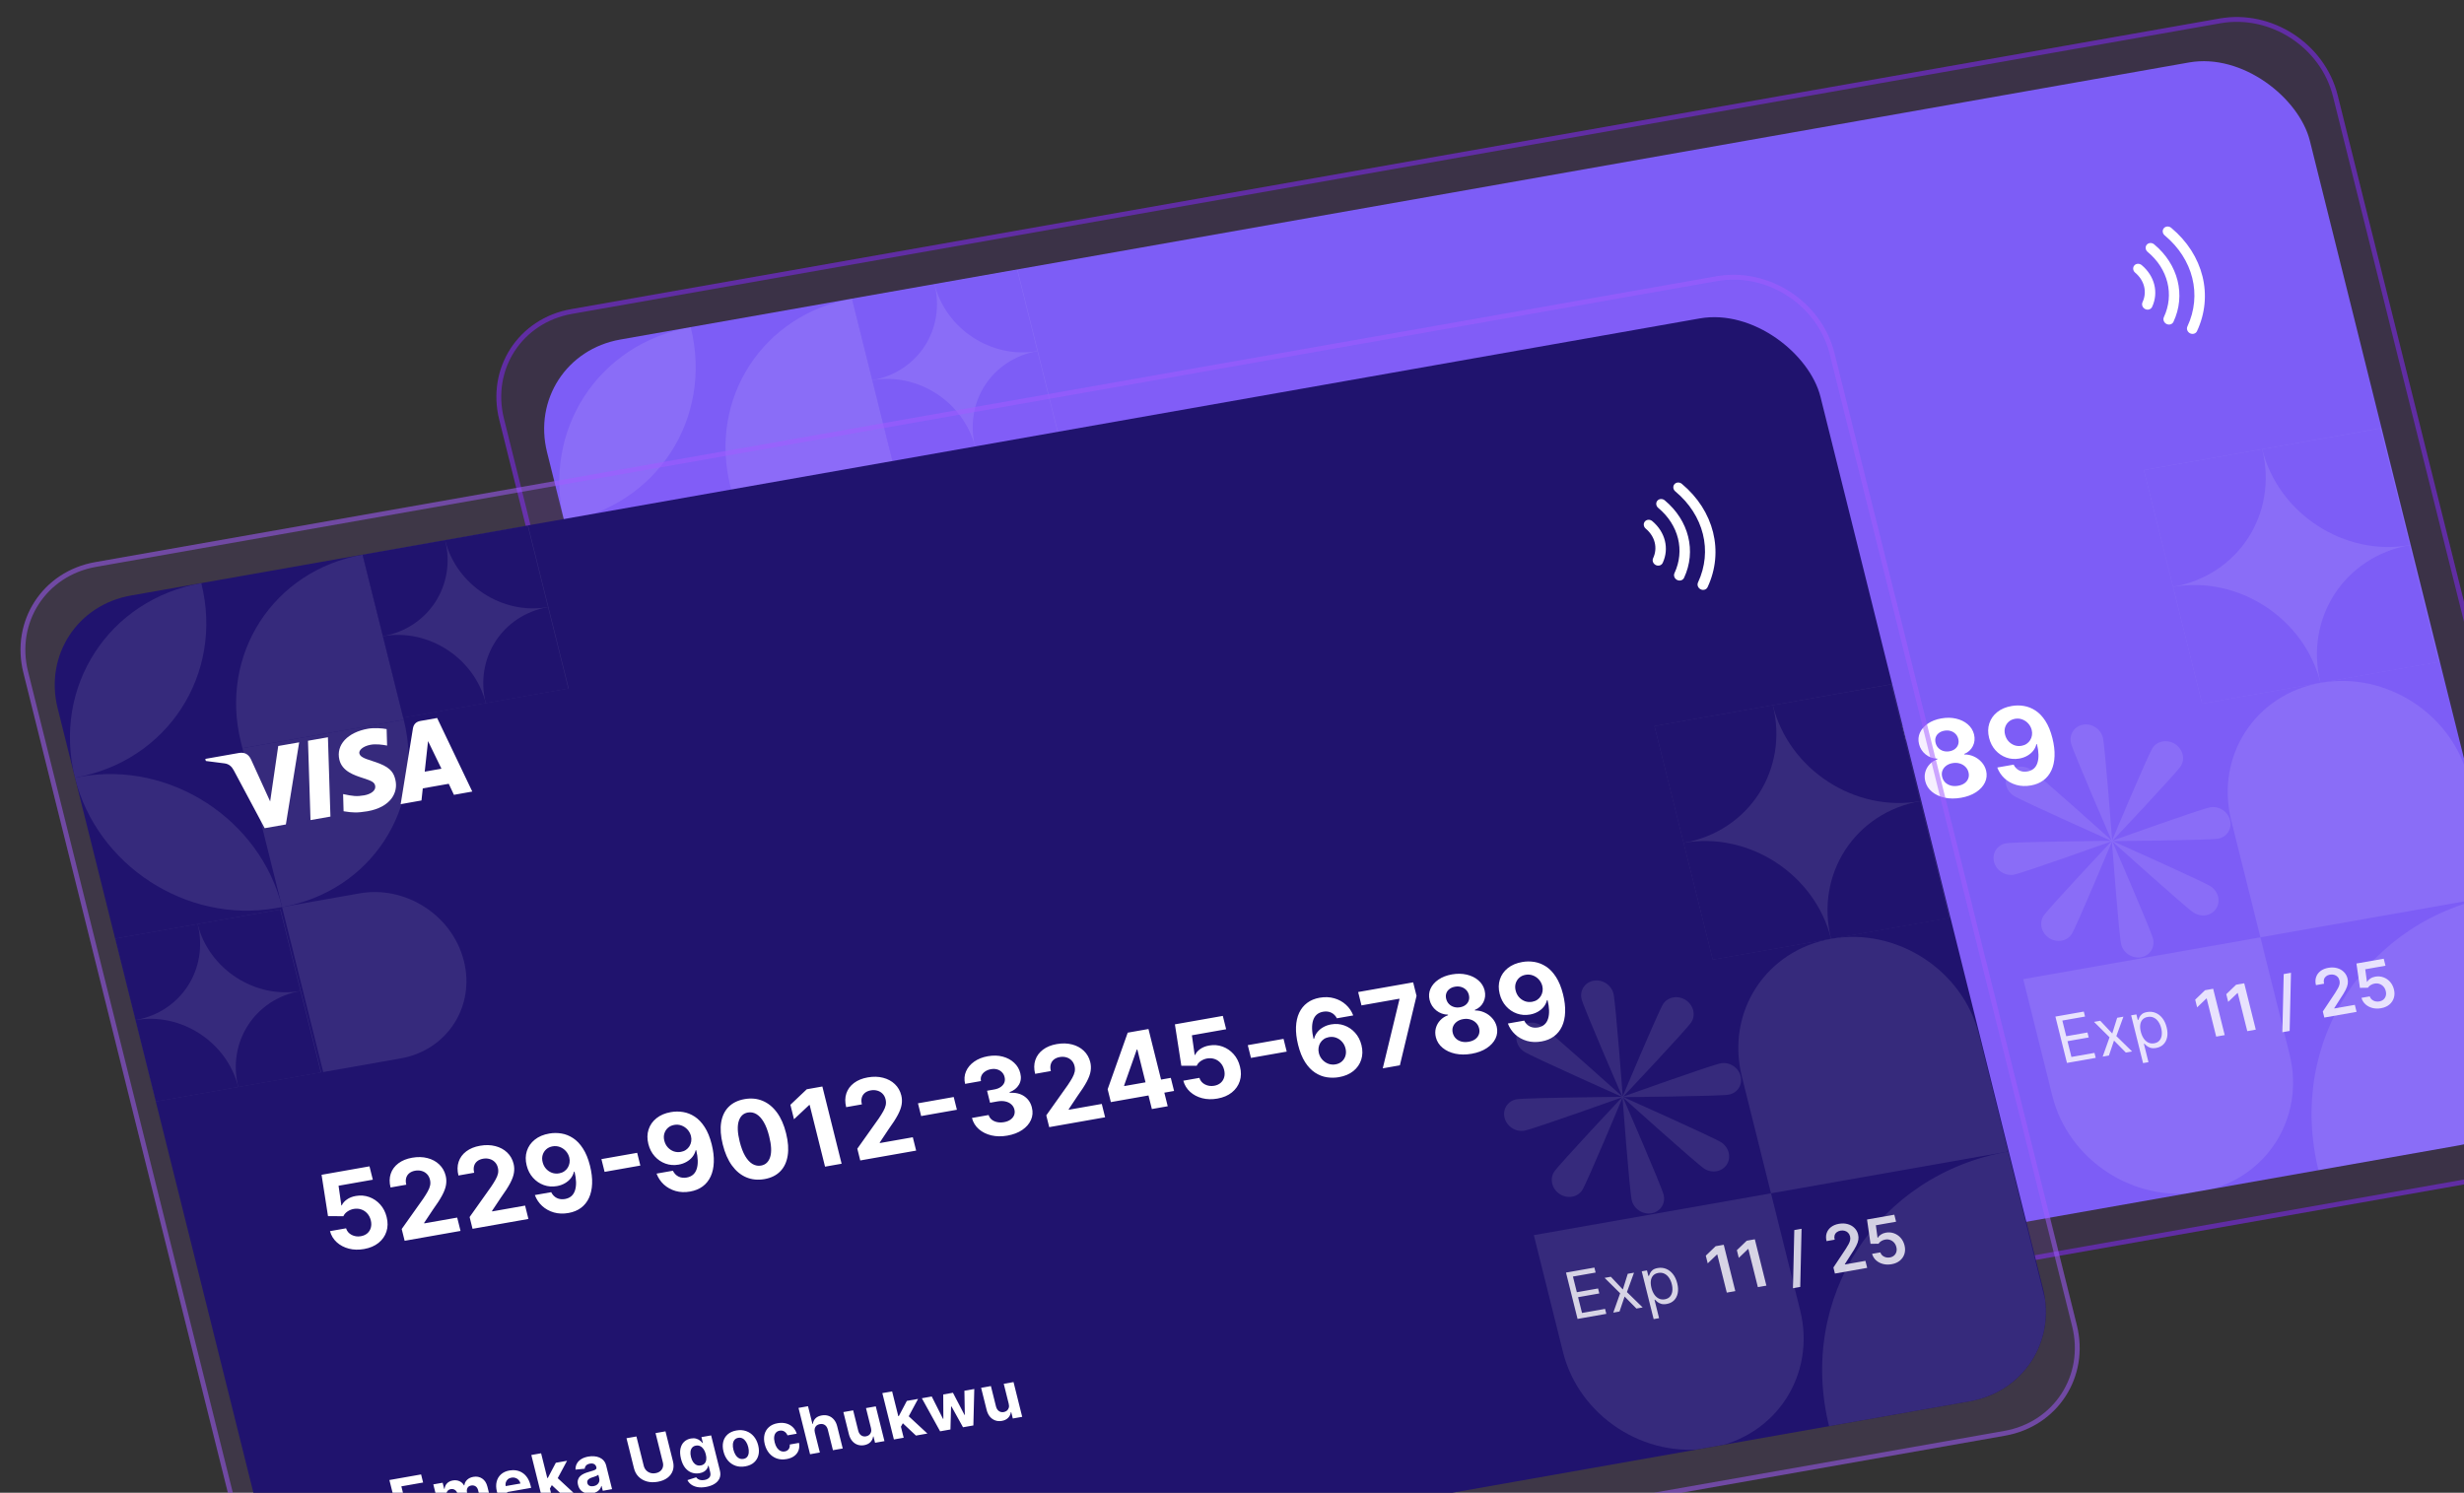 <svg width="576" height="349" viewBox="0 0 576 349" fill="none" xmlns="http://www.w3.org/2000/svg">
<rect x="0" y="0" width="576" height="349" fill="#333333" stroke="none"/>
<path d="M116.699 98.085C113.686 86.001 121.187 74.451 133.452 72.289L518.814 4.339C531.079 2.176 543.464 10.22 546.477 22.304L603.072 249.294C606.085 261.379 598.585 272.928 586.32 275.091L200.958 343.04C188.693 345.203 176.307 337.16 173.294 325.076L116.699 98.085Z" fill="#8629FF" fill-opacity="0.1"/>
<path d="M117.254 97.987C114.317 86.205 121.63 74.944 133.588 72.836L518.95 4.886C530.909 2.777 542.984 10.62 545.922 22.402L602.517 249.392C605.455 261.174 598.142 272.435 586.184 274.544L200.821 342.493C188.863 344.602 176.787 336.76 173.85 324.978L117.254 97.987Z" stroke="#8629FF" stroke-opacity="0.5" stroke-width="1.128"/>
<g clip-path="url(#clip0_52_1216)">
<rect width="418.368" height="261" rx="23.029" transform="matrix(0.985 -0.174 0.242 0.97 122.309 83.391)" fill="#7D5DF6"/>
<g opacity="0.1">
<path d="M542.024 273.764C534.502 243.597 553.226 214.766 583.844 209.367V209.367L597.462 263.989L542.024 273.764V273.764Z" fill="white"/>
<rect width="56.294" height="56.294" transform="matrix(0.985 -0.174 0.242 0.97 501.167 109.898)" fill="white"/>
<path d="M563.305 127.454L570.114 154.765L542.45 159.643C538.689 144.558 548.025 130.148 563.305 127.454Z" fill="#7D5DF6"/>
<path d="M556.495 100.143L563.305 127.454C548.025 130.148 532.592 120.105 528.831 105.021L556.495 100.143Z" fill="#7D5DF6"/>
<path d="M501.167 109.898L528.831 105.021C532.592 120.105 523.256 134.515 507.977 137.209L501.167 109.898Z" fill="#7D5DF6"/>
<path d="M542.45 159.642L514.786 164.52L507.977 137.209C523.256 134.515 538.689 144.558 542.45 159.642Z" fill="#7D5DF6"/>
<path d="M521.595 191.831C517.835 176.748 527.196 162.332 542.505 159.633V159.633C557.814 156.933 573.274 166.973 577.034 182.056L583.844 209.367L528.405 219.142L521.595 191.831Z" fill="white"/>
<path d="M472.966 228.918L528.405 219.142L535.214 246.453C538.975 261.537 529.613 275.952 514.304 278.652V278.652C498.995 281.351 483.536 271.312 479.775 256.229L472.966 228.918Z" fill="white"/>
<path d="M491.582 172.449C492.087 174.474 493.785 196.881 493.785 196.881C493.785 196.881 484.638 175.787 484.133 173.763C483.89 172.788 484.049 171.784 484.576 170.971C485.103 170.159 485.953 169.604 486.941 169.43C487.929 169.256 488.973 169.476 489.843 170.042C490.713 170.609 491.339 171.474 491.582 172.449V172.449Z" fill="white"/>
<path d="M495.857 220.786C495.353 218.761 493.654 196.354 493.654 196.354C493.654 196.354 502.801 217.448 503.306 219.473C503.549 220.447 503.39 221.452 502.863 222.264C502.337 223.076 501.486 223.631 500.498 223.805C499.51 223.979 498.467 223.759 497.596 223.193C496.726 222.627 496.1 221.761 495.857 220.786V220.786Z" fill="white"/>
<path d="M518.498 196.079C516.443 196.442 493.452 196.665 493.452 196.665C493.452 196.665 514.613 189.103 516.668 188.74C517.658 188.566 518.703 188.785 519.574 189.35C520.445 189.915 521.071 190.779 521.314 191.752C521.556 192.725 521.396 193.728 520.868 194.539C520.34 195.351 519.487 195.905 518.498 196.079V196.079Z" fill="white"/>
<path d="M468.941 197.156C470.996 196.793 493.987 196.57 493.987 196.57C493.987 196.57 472.826 204.132 470.771 204.495C469.782 204.669 468.737 204.45 467.865 203.885C466.994 203.32 466.368 202.456 466.126 201.483C465.883 200.51 466.043 199.507 466.571 198.696C467.099 197.884 467.952 197.33 468.941 197.156V197.156Z" fill="white"/>
<path d="M509.768 179.152C508.661 180.842 493.58 196.833 493.58 196.833C493.58 196.833 502.089 176.582 503.186 174.886C503.448 174.483 503.792 174.14 504.2 173.875C504.607 173.611 505.07 173.43 505.561 173.343C506.051 173.257 506.561 173.266 507.061 173.371C507.56 173.476 508.04 173.674 508.472 173.954C508.904 174.234 509.281 174.591 509.58 175.003C509.879 175.416 510.095 175.877 510.215 176.36C510.336 176.843 510.358 177.338 510.281 177.817C510.205 178.296 510.03 178.75 509.768 179.152V179.152Z" fill="white"/>
<path d="M477.717 214.104C478.821 212.412 493.859 196.402 493.859 196.402C493.859 196.402 485.385 216.684 484.292 218.383C483.764 219.197 482.912 219.752 481.923 219.926C480.933 220.101 479.888 219.88 479.016 219.313C478.144 218.746 477.517 217.878 477.274 216.901C477.03 215.924 477.19 214.918 477.717 214.104V214.104Z" fill="white"/>
<path d="M512.778 213.36C510.963 212.174 493.489 196.468 493.489 196.468C493.489 196.468 514.944 206.042 516.766 207.219C517.639 207.786 518.267 208.653 518.51 209.63C518.754 210.607 518.594 211.613 518.065 212.427C517.536 213.242 516.682 213.797 515.691 213.972C514.699 214.147 513.652 213.927 512.778 213.36V213.36Z" fill="white"/>
<path d="M474.699 179.909C476.511 181.092 493.95 196.767 493.95 196.767C493.95 196.767 472.537 187.212 470.719 186.038C470.288 185.757 469.912 185.401 469.613 184.988C469.315 184.575 469.099 184.114 468.979 183.631C468.858 183.148 468.835 182.653 468.912 182.174C468.988 181.695 469.162 181.242 469.423 180.839C469.685 180.437 470.028 180.094 470.435 179.829C470.841 179.565 471.303 179.384 471.793 179.297C472.283 179.211 472.792 179.221 473.29 179.326C473.789 179.43 474.268 179.629 474.699 179.909V179.909Z" fill="white"/>
</g>
<g opacity="0.1">
<path d="M131.927 121.968C126.615 100.662 139.839 80.299 161.463 76.487V76.487V76.487C166.775 97.792 153.552 118.155 131.927 121.968V121.968V121.968Z" fill="white"/>
<path d="M170.726 113.635C165.61 93.118 178.344 73.51 199.168 69.838V69.838L208.786 108.416L171.082 115.064L170.726 113.635Z" fill="white"/>
<path d="M131.927 121.968L133.378 121.712C154.201 118.04 175.229 131.696 180.344 152.212V152.212L178.894 152.468C158.07 156.14 137.043 142.484 131.927 121.968V121.968Z" fill="white"/>
<path d="M171.082 115.064L208.786 108.416V108.416C213.901 128.932 201.167 148.541 180.344 152.212V152.212L171.082 115.064Z" fill="white"/>
<path d="M180.344 152.212L198.471 149.016C209.283 147.11 220.201 154.2 222.857 164.853V164.853C225.513 175.506 218.902 185.687 208.089 187.593L189.962 190.79L180.344 152.212Z" fill="white"/>
<rect width="39.267" height="39.267" transform="matrix(0.985 -0.174 0.242 0.97 141.308 159.593)" fill="white"/>
<path d="M184.652 171.838L189.402 190.889L170.105 194.291C167.481 183.769 173.994 173.717 184.652 171.838Z" fill="#7D5DF6"/>
<path d="M179.902 152.787L184.652 171.838C173.994 173.717 163.229 166.712 160.605 156.19L179.902 152.787Z" fill="#7D5DF6"/>
<path d="M141.308 159.593L160.605 156.19C163.229 166.712 156.716 176.764 146.058 178.643L141.308 159.593Z" fill="#7D5DF6"/>
<path d="M170.105 194.291L150.808 197.694L146.058 178.643C156.716 176.764 167.481 183.769 170.105 194.291Z" fill="#7D5DF6"/>
<rect width="39.267" height="39.267" transform="matrix(0.985 -0.174 0.242 0.97 199.168 69.838)" fill="white"/>
<path d="M242.511 82.084L247.261 101.134L227.964 104.537C225.341 94.015 231.853 83.963 242.511 82.084Z" fill="#7D5DF6"/>
<path d="M237.761 63.033L242.511 82.084C231.853 83.963 221.088 76.958 218.464 66.436L237.761 63.033Z" fill="#7D5DF6"/>
<path d="M199.168 69.838L218.464 66.436C221.088 76.958 214.575 87.01 203.917 88.889L199.168 69.838Z" fill="#7D5DF6"/>
<path d="M227.964 104.537L208.667 107.939L203.917 88.889C214.575 87.01 225.341 94.015 227.964 104.537Z" fill="#7D5DF6"/>
</g>
<path d="M505.837 53.35C506.258 52.862 507.028 52.825 507.558 53.266C515.109 59.555 517.474 69.108 513.583 77.425C513.31 78.008 512.587 78.235 511.968 77.932C511.35 77.629 511.069 76.91 511.342 76.327C514.786 68.966 512.709 60.59 506.034 55.031C505.505 54.59 505.416 53.837 505.837 53.35Z" fill="white"/>
<path d="M501.845 57.209C502.265 56.721 503.035 56.683 503.565 57.123C509.227 61.832 510.998 69.01 508.084 75.239C507.811 75.822 507.088 76.049 506.469 75.746C505.85 75.443 505.57 74.724 505.843 74.141C508.311 68.866 506.825 62.867 502.043 58.89C501.513 58.45 501.424 57.697 501.845 57.209Z" fill="white"/>
<path d="M500.653 61.981C500.124 61.539 499.354 61.575 498.932 62.061C498.51 62.547 498.596 63.3 499.124 63.742C501.29 65.555 501.973 68.252 500.848 70.654C500.575 71.237 500.855 71.956 501.474 72.259C502.092 72.562 502.815 72.335 503.089 71.752C504.665 68.386 503.683 64.516 500.653 61.981Z" fill="white"/>
<path d="M517.362 231.17L520.064 242.004L518.072 242.356L515.847 233.431L515.782 233.443L513.614 235.515L513.165 233.716L515.467 231.504L517.362 231.17ZM524.627 229.889L527.328 240.723L525.336 241.075L523.111 232.15L523.047 232.162L520.878 234.234L520.43 232.435L522.732 230.224L524.627 229.889ZM535.553 227.433L535.243 241.029L533.541 241.329L533.851 227.733L535.553 227.433ZM543.35 237.898L542.996 236.481L545.895 232.12C546.169 231.693 546.393 231.316 546.566 230.991C546.739 230.666 546.854 230.361 546.909 230.075C546.965 229.789 546.956 229.496 546.881 229.196C546.796 228.854 546.644 228.575 546.426 228.36C546.207 228.141 545.943 227.988 545.633 227.903C545.324 227.817 544.995 227.806 544.644 227.867C544.282 227.931 543.984 228.061 543.749 228.257C543.513 228.45 543.353 228.693 543.27 228.988C543.19 229.282 543.196 229.614 543.288 229.984L541.393 230.318C541.221 229.631 541.232 229.005 541.424 228.441C541.615 227.877 541.956 227.406 542.445 227.029C542.937 226.651 543.547 226.399 544.274 226.27C545.011 226.14 545.693 226.162 546.319 226.335C546.945 226.508 547.471 226.804 547.896 227.222C548.326 227.64 548.616 228.152 548.767 228.759C548.868 229.164 548.889 229.577 548.829 229.996C548.769 230.415 548.6 230.898 548.321 231.444C548.046 231.989 547.637 232.664 547.093 233.466L545.672 235.7L545.69 235.774L550.479 234.929L550.888 236.569L543.35 237.898ZM556.601 235.717C555.885 235.843 555.211 235.824 554.579 235.659C553.947 235.49 553.406 235.203 552.957 234.796C552.512 234.389 552.204 233.887 552.033 233.291L553.966 232.95C554.112 233.388 554.398 233.717 554.823 233.937C555.247 234.153 555.707 234.217 556.205 234.13C556.595 234.061 556.92 233.911 557.181 233.681C557.441 233.451 557.62 233.164 557.717 232.819C557.814 232.474 557.81 232.101 557.707 231.7C557.608 231.29 557.43 230.942 557.172 230.656C556.914 230.371 556.607 230.165 556.25 230.04C555.893 229.912 555.512 229.883 555.108 229.955C554.778 230.009 554.469 230.126 554.181 230.306C553.893 230.485 553.681 230.692 553.545 230.926L551.674 230.952L550.856 225.264L557.234 224.14L557.643 225.78L552.913 226.614L553.312 229.542L553.377 229.531C553.522 229.259 553.761 229.012 554.095 228.791C554.427 228.567 554.816 228.416 555.26 228.337C555.925 228.22 556.558 228.27 557.158 228.488C557.757 228.703 558.274 229.054 558.71 229.54C559.145 230.027 559.449 230.618 559.622 231.312C559.801 232.028 559.792 232.696 559.595 233.316C559.401 233.932 559.047 234.453 558.533 234.879C558.021 235.3 557.377 235.58 556.601 235.717Z" fill="white" fill-opacity="0.8"/>
<path d="M483.186 248.507L480.485 237.673L487.121 236.502L487.411 237.666L482.107 238.602L483.019 242.262L487.981 241.388L488.271 242.551L483.31 243.426L484.228 247.108L489.618 246.158L489.908 247.321L483.186 248.507ZM490.97 238.651L493.774 241.625L494.922 237.955L496.382 237.697L494.732 242.23L498.408 245.823L496.947 246.08L494.185 243.276L492.996 246.777L491.535 247.035L493.142 242.51L489.509 238.909L490.97 238.651ZM500.976 248.551L498.19 237.378L499.414 237.162L499.736 238.453L499.886 238.427C499.944 238.269 500.028 238.067 500.138 237.819C500.251 237.567 500.442 237.327 500.71 237.1C500.981 236.868 501.385 236.705 501.922 236.61C502.617 236.487 503.271 236.551 503.886 236.799C504.501 237.048 505.036 237.46 505.489 238.035C505.943 238.611 506.276 239.325 506.489 240.179C506.703 241.039 506.741 241.811 506.601 242.495C506.461 243.175 506.17 243.734 505.73 244.173C505.289 244.607 504.725 244.886 504.038 245.007C503.508 245.1 503.063 245.089 502.701 244.972C502.338 244.852 502.044 244.696 501.816 244.504C501.588 244.308 501.409 244.145 501.279 244.013L501.172 244.032L502.243 248.328L500.976 248.551ZM500.449 241.221C500.602 241.835 500.828 242.36 501.127 242.797C501.426 243.231 501.784 243.549 502.2 243.751C502.616 243.95 503.078 244.005 503.587 243.916C504.116 243.822 504.524 243.607 504.81 243.269C505.098 242.927 505.274 242.506 505.336 242.006C505.4 241.501 505.361 240.959 505.217 240.381C505.074 239.809 504.856 239.31 504.563 238.883C504.272 238.452 503.915 238.134 503.49 237.929C503.068 237.72 502.588 237.663 502.051 237.758C501.536 237.849 501.135 238.054 500.848 238.373C500.561 238.689 500.385 239.092 500.32 239.582C500.255 240.068 500.297 240.615 500.449 241.221Z" fill="white" fill-opacity="0.8"/>
<path d="M208.136 297.006L205.435 286.171L212.844 284.865L213.315 286.753L208.23 287.65L208.874 290.232L213.577 289.402L214.048 291.291L209.345 292.12L209.99 294.707L215.096 293.807L215.567 295.695L208.136 297.006ZM217.729 295.314L215.703 287.188L217.883 286.804L218.24 288.238L218.337 288.221C218.39 287.714 218.583 287.288 218.915 286.942C219.247 286.597 219.693 286.374 220.251 286.276C220.817 286.176 221.333 286.231 221.8 286.439C222.265 286.644 222.624 286.971 222.874 287.421L222.96 287.405C223.012 286.91 223.223 286.485 223.594 286.128C223.968 285.768 224.457 285.534 225.062 285.428C225.831 285.292 226.516 285.423 227.116 285.822C227.719 286.217 228.131 286.855 228.35 287.736L229.713 293.201L227.431 293.603L226.179 288.583C226.067 288.132 225.861 287.814 225.561 287.632C225.261 287.449 224.929 287.39 224.564 287.454C224.148 287.527 223.857 287.715 223.689 288.017C223.521 288.315 223.49 288.676 223.595 289.099L224.832 294.061L222.615 294.452L221.351 289.385C221.252 288.986 221.056 288.689 220.765 288.494C220.477 288.298 220.145 288.233 219.769 288.299C219.515 288.344 219.302 288.448 219.129 288.611C218.96 288.77 218.844 288.973 218.782 289.219C218.719 289.462 218.725 289.733 218.8 290.033L220.016 294.911L217.729 295.314ZM235.696 292.312C234.847 292.461 234.075 292.421 233.378 292.19C232.685 291.955 232.095 291.555 231.61 290.989C231.124 290.419 230.775 289.706 230.561 288.849C230.353 288.013 230.334 287.25 230.506 286.561C230.678 285.871 231.019 285.298 231.529 284.84C232.042 284.381 232.703 284.08 233.512 283.938C234.057 283.842 234.585 283.839 235.097 283.929C235.611 284.015 236.087 284.198 236.523 284.478C236.962 284.758 237.345 285.14 237.671 285.623C237.997 286.103 238.245 286.689 238.418 287.38L238.572 287.999L231.608 289.227L231.26 287.831L236.071 286.982C235.99 286.658 235.847 286.383 235.641 286.158C235.435 285.933 235.188 285.772 234.899 285.676C234.612 285.575 234.302 285.555 233.969 285.613C233.622 285.675 233.334 285.808 233.105 286.014C232.879 286.216 232.724 286.463 232.639 286.754C232.554 287.041 232.55 287.346 232.626 287.667L232.957 288.995C233.057 289.397 233.219 289.731 233.443 289.997C233.669 290.263 233.942 290.45 234.261 290.56C234.58 290.669 234.931 290.69 235.314 290.623C235.568 290.578 235.792 290.502 235.985 290.394C236.179 290.286 236.333 290.148 236.449 289.981C236.564 289.813 236.635 289.62 236.663 289.402L238.813 289.166C238.83 289.686 238.719 290.162 238.479 290.595C238.242 291.023 237.888 291.387 237.418 291.688C236.95 291.984 236.376 292.192 235.696 292.312ZM242.801 288.452L242.133 285.748L242.466 285.689L244.338 282.139L246.964 281.676L244.433 286.386L243.891 286.482L242.801 288.452ZM241.312 291.156L238.611 280.322L240.898 279.918L243.599 290.752L241.312 291.156ZM246.466 290.247L243.157 287.136L244.285 285.274L249.146 289.774L246.466 290.247ZM252.88 289.276C252.354 289.369 251.863 289.362 251.406 289.254C250.949 289.143 250.556 288.931 250.227 288.617C249.901 288.299 249.671 287.872 249.538 287.336C249.425 286.885 249.415 286.491 249.506 286.154C249.598 285.818 249.766 285.53 250.009 285.292C250.252 285.054 250.546 284.855 250.891 284.695C251.24 284.534 251.613 284.398 252.012 284.288C252.479 284.154 252.854 284.04 253.137 283.946C253.419 283.848 253.616 283.743 253.726 283.632C253.837 283.52 253.87 283.378 253.827 283.205L253.819 283.174C253.736 282.839 253.564 282.598 253.303 282.453C253.046 282.307 252.723 282.268 252.333 282.337C251.921 282.409 251.616 282.557 251.417 282.78C251.218 282.999 251.112 283.25 251.1 283.532L248.943 283.735C248.927 283.223 249.032 282.759 249.257 282.343C249.481 281.925 249.818 281.574 250.267 281.293C250.719 281.007 251.274 280.806 251.933 280.69C252.391 280.609 252.843 280.584 253.288 280.616C253.737 280.648 254.152 280.746 254.533 280.91C254.918 281.075 255.248 281.314 255.525 281.63C255.801 281.942 255.999 282.34 256.12 282.823L257.486 288.304L255.317 288.686L255.036 287.559L254.972 287.571C254.902 287.848 254.781 288.103 254.608 288.336C254.433 288.566 254.204 288.763 253.92 288.927C253.635 289.088 253.288 289.204 252.88 289.276ZM253.147 287.605C253.484 287.546 253.765 287.428 253.99 287.252C254.214 287.073 254.371 286.857 254.462 286.606C254.552 286.354 254.562 286.086 254.491 285.8L254.276 284.938C254.216 284.996 254.128 285.056 254.012 285.117C253.899 285.173 253.77 285.231 253.624 285.29C253.477 285.345 253.33 285.399 253.182 285.451C253.033 285.499 252.898 285.543 252.778 285.583C252.519 285.669 252.3 285.772 252.12 285.892C251.941 286.012 251.814 286.154 251.739 286.318C251.663 286.479 251.652 286.665 251.704 286.877C251.781 287.183 251.952 287.398 252.218 287.521C252.487 287.639 252.797 287.667 253.147 287.605ZM267.65 275.201L269.975 274.791L271.729 281.827C271.926 282.617 271.907 283.342 271.671 284.002C271.44 284.661 271.023 285.217 270.422 285.669C269.82 286.118 269.065 286.422 268.156 286.583C267.243 286.743 266.404 286.72 265.638 286.513C264.872 286.302 264.225 285.934 263.698 285.408C263.171 284.882 262.809 284.225 262.612 283.435L260.858 276.399L263.183 275.989L264.888 282.829C264.991 283.242 265.174 283.592 265.436 283.881C265.702 284.169 266.027 284.375 266.409 284.499C266.791 284.623 267.206 284.646 267.653 284.567C268.104 284.487 268.473 284.327 268.76 284.085C269.051 283.842 269.248 283.544 269.35 283.191C269.456 282.837 269.458 282.454 269.355 282.041L267.65 275.201ZM279.441 287.79C278.7 287.921 278.04 287.932 277.46 287.825C276.884 287.72 276.398 287.524 276.002 287.237C275.605 286.95 275.307 286.601 275.107 286.191L277.153 285.537C277.258 285.688 277.398 285.822 277.572 285.938C277.747 286.055 277.96 286.135 278.21 286.179C278.465 286.226 278.758 286.221 279.091 286.162C279.589 286.074 279.969 285.882 280.231 285.585C280.498 285.292 280.562 284.866 280.423 284.309L280.052 282.823L279.956 282.84C279.912 283.083 279.815 283.323 279.664 283.559C279.514 283.796 279.297 284.005 279.014 284.188C278.73 284.37 278.37 284.5 277.934 284.577C277.314 284.686 276.715 284.644 276.137 284.452C275.561 284.255 275.05 283.891 274.603 283.358C274.159 282.822 273.825 282.104 273.601 281.204C273.371 280.284 273.332 279.488 273.482 278.817C273.632 278.147 273.922 277.613 274.35 277.217C274.782 276.821 275.3 276.569 275.905 276.463C276.367 276.381 276.773 276.391 277.123 276.491C277.472 276.588 277.77 276.734 278.017 276.93C278.267 277.121 278.47 277.317 278.629 277.518L278.715 277.503L278.374 276.138L280.646 275.737L282.691 283.942C282.864 284.633 282.836 285.242 282.608 285.768C282.381 286.294 281.992 286.727 281.441 287.068C280.895 287.41 280.229 287.651 279.441 287.79ZM278.236 282.756C278.605 282.691 278.894 282.546 279.103 282.322C279.315 282.093 279.447 281.797 279.499 281.435C279.553 281.068 279.521 280.646 279.402 280.17C279.284 279.694 279.113 279.294 278.89 278.968C278.666 278.64 278.401 278.401 278.095 278.253C277.788 278.104 277.451 278.062 277.082 278.127C276.707 278.194 276.415 278.35 276.207 278.596C275.999 278.839 275.872 279.149 275.828 279.525C275.783 279.901 275.819 280.32 275.934 280.782C276.051 281.251 276.218 281.645 276.436 281.964C276.656 282.278 276.917 282.507 277.218 282.649C277.521 282.787 277.861 282.822 278.236 282.756ZM288.635 282.977C287.801 283.124 287.037 283.077 286.341 282.835C285.648 282.589 285.059 282.181 284.573 281.611C284.086 281.038 283.739 280.335 283.532 279.503C283.322 278.664 283.304 277.901 283.477 277.215C283.649 276.526 283.994 275.953 284.512 275.497C285.032 275.037 285.71 274.734 286.544 274.587C287.378 274.44 288.141 274.489 288.834 274.735C289.529 274.977 290.121 275.385 290.607 275.958C291.093 276.528 291.441 277.232 291.65 278.071C291.857 278.904 291.875 279.665 291.703 280.354C291.531 281.04 291.184 281.613 290.663 282.073C290.145 282.528 289.469 282.83 288.635 282.977ZM288.211 281.229C288.59 281.162 288.881 281.001 289.082 280.744C289.283 280.484 289.401 280.158 289.438 279.765C289.478 279.371 289.439 278.938 289.321 278.466C289.203 277.993 289.032 277.583 288.807 277.236C288.586 276.889 288.322 276.63 288.014 276.459C287.706 276.289 287.362 276.237 286.983 276.304C286.6 276.372 286.305 276.536 286.097 276.797C285.893 277.058 285.771 277.385 285.731 277.779C285.694 278.172 285.735 278.605 285.853 279.077C285.97 279.55 286.14 279.96 286.361 280.307C286.586 280.654 286.854 280.913 287.165 281.082C287.479 281.248 287.828 281.297 288.211 281.229ZM298.286 281.275C297.441 281.424 296.671 281.376 295.974 281.131C295.281 280.881 294.692 280.469 294.209 279.896C293.729 279.321 293.387 278.623 293.182 277.801C292.975 276.969 292.956 276.21 293.125 275.525C293.297 274.836 293.641 274.261 294.158 273.802C294.674 273.339 295.349 273.034 296.183 272.887C296.903 272.76 297.565 272.778 298.17 272.94C298.774 273.102 299.292 273.388 299.723 273.798C300.154 274.208 300.464 274.724 300.653 275.346L298.495 275.727C298.333 275.332 298.09 275.034 297.767 274.833C297.447 274.628 297.078 274.563 296.659 274.637C296.305 274.699 296.019 274.849 295.801 275.086C295.587 275.319 295.451 275.629 295.394 276.014C295.337 276.4 295.372 276.848 295.499 277.36C295.629 277.878 295.81 278.306 296.044 278.644C296.281 278.982 296.556 279.222 296.868 279.366C297.181 279.51 297.514 279.55 297.868 279.488C298.13 279.442 298.351 279.347 298.532 279.205C298.717 279.062 298.852 278.878 298.938 278.653C299.027 278.424 299.057 278.163 299.029 277.869L301.187 277.489C301.306 278.116 301.271 278.693 301.081 279.22C300.893 279.742 300.564 280.183 300.093 280.542C299.622 280.902 299.02 281.146 298.286 281.275ZM304.888 275.041L306.06 279.739L303.772 280.142L301.071 269.308L303.294 268.916L304.327 273.058L304.423 273.041C304.49 272.529 304.697 272.1 305.044 271.755C305.391 271.407 305.877 271.178 306.504 271.067C307.077 270.966 307.607 271.002 308.094 271.173C308.584 271.341 309.005 271.633 309.355 272.05C309.709 272.463 309.963 272.987 310.117 273.622L311.407 278.796L309.12 279.199L307.93 274.428C307.809 273.926 307.583 273.559 307.252 273.327C306.925 273.094 306.529 273.018 306.063 273.1C305.752 273.155 305.493 273.269 305.285 273.442C305.082 273.614 304.943 273.837 304.869 274.111C304.799 274.382 304.805 274.692 304.888 275.041ZM318.011 274.02L316.848 269.354L319.135 268.951L321.161 277.076L318.965 277.463L318.597 275.987L318.511 276.003C318.444 276.511 318.23 276.949 317.869 277.314C317.511 277.679 317.023 277.916 316.404 278.025C315.852 278.123 315.337 278.085 314.856 277.912C314.376 277.739 313.961 277.446 313.611 277.032C313.265 276.618 313.011 276.094 312.849 275.46L311.559 270.286L313.847 269.883L315.036 274.655C315.159 275.134 315.385 275.49 315.712 275.723C316.039 275.956 316.419 276.035 316.852 275.958C317.128 275.91 317.37 275.802 317.579 275.637C317.787 275.467 317.934 275.246 318.019 274.974C318.108 274.7 318.105 274.382 318.011 274.02ZM324.858 273.983L324.19 271.279L324.523 271.22L326.395 267.67L329.021 267.207L326.49 271.917L325.948 272.013L324.858 273.983ZM323.369 276.687L320.668 265.853L322.955 265.449L325.656 276.284L323.369 276.687ZM328.523 275.778L325.214 272.667L326.342 270.806L331.202 275.306L328.523 275.778ZM334.174 274.782L329.904 267.052L332.218 266.644L334.857 271.878L334.932 271.865L334.902 266.17L337.173 265.77L339.88 270.959L339.95 270.947L339.853 265.297L342.161 264.89L341.948 273.411L339.527 273.838L336.835 268.977L336.733 268.995L336.59 274.356L334.174 274.782ZM350.212 268.342L349.048 263.676L351.336 263.273L353.361 271.398L351.165 271.786L350.797 270.31L350.712 270.325C350.644 270.834 350.43 271.271 350.069 271.636C349.711 272.001 349.223 272.238 348.604 272.348C348.053 272.445 347.537 272.407 347.056 272.234C346.576 272.061 346.161 271.768 345.811 271.354C345.465 270.941 345.211 270.416 345.05 269.782L343.76 264.609L346.047 264.205L347.237 268.977C347.36 269.456 347.585 269.812 347.912 270.045C348.239 270.278 348.619 270.357 349.053 270.28C349.328 270.232 349.57 270.125 349.78 269.959C349.988 269.79 350.134 269.569 350.22 269.296C350.308 269.023 350.306 268.705 350.212 268.342Z" fill="white"/>
<path d="M199.511 232.167C198.246 232.39 197.061 232.36 195.957 232.076C194.858 231.791 193.919 231.297 193.14 230.594C192.36 229.891 191.829 229.021 191.546 227.985L195.304 227.322C195.52 228.014 195.96 228.529 196.623 228.866C197.286 229.203 198 229.304 198.763 229.17C199.372 229.062 199.876 228.836 200.275 228.489C200.679 228.135 200.953 227.698 201.097 227.175C201.245 226.646 201.242 226.07 201.086 225.447C200.928 224.812 200.651 224.278 200.257 223.844C199.868 223.409 199.402 223.099 198.857 222.913C198.312 222.726 197.732 222.685 197.116 222.787C196.579 222.882 196.084 223.082 195.631 223.389C195.184 223.695 194.868 224.061 194.681 224.487L191.084 224.486L189.578 214.81L200.782 212.835L201.56 215.956L193.551 217.368L194.204 221.975L194.312 221.956C194.522 221.453 194.916 220.996 195.493 220.588C196.07 220.179 196.762 219.904 197.567 219.762C198.671 219.567 199.719 219.65 200.711 220.008C201.704 220.367 202.562 220.949 203.286 221.754C204.008 222.554 204.511 223.533 204.794 224.692C205.103 225.907 205.086 227.039 204.744 228.088C204.405 229.129 203.788 230.011 202.89 230.734C201.998 231.45 200.871 231.928 199.511 232.167ZM208.998 230.237L208.312 227.486L213.351 220.384C213.774 219.758 214.121 219.199 214.391 218.71C214.668 218.219 214.854 217.754 214.949 217.314C215.044 216.868 215.031 216.406 214.913 215.93C214.781 215.401 214.545 214.967 214.205 214.628C213.864 214.284 213.456 214.046 212.981 213.915C212.505 213.778 211.998 213.757 211.461 213.851C210.9 213.95 210.439 214.148 210.077 214.445C209.715 214.742 209.473 215.119 209.35 215.577C209.227 216.034 209.238 216.551 209.382 217.127L205.704 217.775C205.409 216.594 205.425 215.52 205.751 214.554C206.077 213.589 206.67 212.782 207.529 212.133C208.389 211.484 209.457 211.048 210.734 210.822C212.046 210.591 213.246 210.619 214.333 210.906C215.424 211.186 216.341 211.681 217.085 212.39C217.829 213.1 218.33 213.975 218.59 215.015C218.76 215.697 218.79 216.394 218.681 217.107C218.578 217.818 218.282 218.641 217.792 219.574C217.301 220.501 216.567 221.64 215.589 222.991L213.558 226.046L213.589 226.169L221.284 224.812L222.063 227.933L208.998 230.237ZM224.87 227.438L224.184 224.687L229.224 217.586C229.647 216.959 229.994 216.401 230.264 215.911C230.54 215.421 230.726 214.955 230.822 214.515C230.916 214.069 230.904 213.608 230.785 213.132C230.654 212.603 230.418 212.169 230.078 211.83C229.737 211.485 229.328 211.247 228.854 211.116C228.377 210.979 227.871 210.958 227.334 211.053C226.773 211.151 226.312 211.349 225.95 211.646C225.588 211.943 225.345 212.32 225.223 212.778C225.1 213.235 225.111 213.752 225.254 214.328L221.576 214.976C221.282 213.795 221.297 212.721 221.623 211.756C221.949 210.79 222.542 209.983 223.402 209.334C224.262 208.686 225.33 208.249 226.607 208.024C227.919 207.792 229.119 207.82 230.205 208.107C231.297 208.387 232.214 208.882 232.958 209.591C233.701 210.301 234.203 211.176 234.462 212.216C234.632 212.898 234.663 213.595 234.554 214.308C234.451 215.02 234.155 215.842 233.665 216.775C233.174 217.702 232.439 218.841 231.462 220.192L229.431 223.247L229.461 223.37L237.157 222.013L237.935 225.134L224.87 227.438ZM242.81 205.166C243.753 205 244.699 204.996 245.647 205.154C246.602 205.311 247.507 205.67 248.363 206.231C249.225 206.791 249.997 207.599 250.678 208.658C251.364 209.709 251.913 211.051 252.326 212.684C252.709 214.218 252.874 215.618 252.823 216.885C252.776 218.146 252.532 219.253 252.091 220.208C251.651 221.164 251.026 221.943 250.217 222.545C249.407 223.142 248.435 223.541 247.301 223.741C246.078 223.956 244.941 223.915 243.888 223.615C242.834 223.31 241.921 222.806 241.147 222.101C240.378 221.39 239.808 220.54 239.437 219.55L243.258 218.876C243.571 219.508 244.012 219.964 244.58 220.244C245.146 220.519 245.782 220.594 246.486 220.47C247.679 220.259 248.458 219.588 248.824 218.456C249.188 217.318 249.15 215.855 248.71 214.067L248.585 214.089C248.442 214.666 248.186 215.187 247.816 215.651C247.445 216.11 246.983 216.495 246.432 216.807C245.887 217.118 245.277 217.332 244.603 217.451C243.523 217.642 242.497 217.562 241.525 217.212C240.554 216.861 239.714 216.291 239.007 215.502C238.299 214.712 237.805 213.756 237.525 212.633C237.218 211.424 237.232 210.295 237.569 209.248C237.906 208.2 238.52 207.319 239.413 206.603C240.31 205.88 241.443 205.401 242.81 205.166ZM243.585 208.159C242.982 208.266 242.48 208.501 242.079 208.867C241.684 209.231 241.409 209.675 241.253 210.2C241.104 210.723 241.105 211.278 241.257 211.865C241.405 212.459 241.67 212.97 242.051 213.4C242.437 213.823 242.895 214.135 243.424 214.336C243.959 214.53 244.524 214.575 245.121 214.47C245.568 214.391 245.962 214.235 246.303 214.004C246.644 213.772 246.918 213.487 247.127 213.15C247.34 212.805 247.479 212.428 247.545 212.017C247.611 211.607 247.591 211.187 247.484 210.758C247.335 210.189 247.068 209.69 246.681 209.261C246.293 208.832 245.828 208.516 245.285 208.311C244.742 208.106 244.175 208.055 243.585 208.159ZM263.356 209.671L264.099 212.651L255.741 214.125L254.998 211.145L263.356 209.671ZM271.258 200.15C272.201 199.984 273.146 199.98 274.095 200.138C275.05 200.295 275.955 200.654 276.811 201.215C277.673 201.774 278.445 202.583 279.126 203.641C279.811 204.693 280.361 206.035 280.774 207.668C281.157 209.202 281.322 210.602 281.271 211.869C281.224 213.129 280.98 214.237 280.539 215.192C280.098 216.147 279.474 216.927 278.665 217.529C277.855 218.126 276.883 218.525 275.749 218.725C274.526 218.94 273.388 218.898 272.336 218.599C271.282 218.294 270.369 217.789 269.595 217.085C268.826 216.374 268.256 215.523 267.884 214.533L271.706 213.86C272.019 214.492 272.46 214.948 273.028 215.228C273.594 215.503 274.23 215.578 274.934 215.454C276.127 215.243 276.906 214.572 277.271 213.44C277.635 212.302 277.598 210.839 277.158 209.051L277.033 209.073C276.89 209.65 276.634 210.171 276.264 210.635C275.892 211.093 275.431 211.478 274.88 211.79C274.334 212.101 273.725 212.316 273.051 212.435C271.971 212.626 270.945 212.546 269.973 212.195C269.002 211.845 268.162 211.275 267.454 210.486C266.747 209.696 266.253 208.74 265.973 207.617C265.665 206.408 265.68 205.279 266.017 204.232C266.353 203.184 266.968 202.303 267.861 201.587C268.758 200.864 269.891 200.385 271.258 200.15ZM272.032 203.143C271.43 203.25 270.928 203.485 270.527 203.851C270.132 204.215 269.857 204.659 269.701 205.184C269.551 205.707 269.553 206.262 269.705 206.849C269.853 207.443 270.118 207.954 270.499 208.384C270.885 208.807 271.343 209.119 271.872 209.32C272.406 209.514 272.972 209.559 273.568 209.454C274.016 209.375 274.41 209.219 274.751 208.987C275.092 208.756 275.366 208.471 275.575 208.133C275.788 207.789 275.927 207.412 275.993 207.001C276.059 206.591 276.038 206.171 275.931 205.742C275.783 205.173 275.516 204.674 275.128 204.245C274.741 203.816 274.276 203.499 273.733 203.294C273.19 203.09 272.623 203.039 272.032 203.143ZM293.111 215.82C291.571 216.085 290.153 215.945 288.859 215.401C287.57 214.855 286.453 213.932 285.506 212.632C284.565 211.331 283.852 209.693 283.365 207.717C282.874 205.748 282.751 204.018 282.996 202.526C283.246 201.034 283.834 199.829 284.757 198.911C285.685 197.987 286.915 197.39 288.449 197.119C289.982 196.849 291.391 196.981 292.677 197.515C293.968 198.048 295.085 198.956 296.027 200.238C296.968 201.514 297.681 203.137 298.166 205.107C298.66 207.088 298.784 208.833 298.538 210.343C298.297 211.852 297.717 213.075 296.798 214.01C295.879 214.945 294.65 215.548 293.111 215.82ZM292.322 212.654C293.372 212.469 294.08 211.801 294.447 210.65C294.814 209.5 294.736 207.884 294.211 205.805C293.869 204.435 293.442 203.32 292.928 202.459C292.421 201.598 291.85 200.984 291.217 200.617C290.59 200.249 289.927 200.126 289.229 200.249C288.185 200.433 287.478 201.095 287.108 202.234C286.738 203.373 286.806 204.969 287.311 207.021C287.657 208.408 288.086 209.542 288.598 210.421C289.115 211.293 289.69 211.916 290.325 212.289C290.958 212.656 291.624 212.778 292.322 212.654ZM306.647 194.168L311.149 212.225L307.274 212.908L303.676 198.475L303.568 198.494L300.018 201.826L299.173 198.44L303.005 194.81L306.647 194.168ZM315.505 211.457L314.819 208.706L319.859 201.604C320.282 200.978 320.628 200.419 320.899 199.93C321.175 199.439 321.361 198.974 321.457 198.534C321.551 198.088 321.539 197.626 321.42 197.15C321.288 196.621 321.052 196.187 320.712 195.848C320.371 195.504 319.963 195.266 319.488 195.135C319.012 194.998 318.505 194.977 317.968 195.071C317.407 195.17 316.946 195.368 316.584 195.665C316.222 195.962 315.98 196.339 315.857 196.796C315.735 197.254 315.745 197.77 315.889 198.346L312.211 198.995C311.916 197.814 311.932 196.74 312.258 195.774C312.584 194.809 313.177 194.002 314.036 193.353C314.896 192.704 315.964 192.267 317.241 192.042C318.553 191.811 319.753 191.839 320.84 192.126C321.931 192.406 322.849 192.901 323.592 193.61C324.336 194.32 324.837 195.195 325.097 196.235C325.267 196.917 325.297 197.614 325.189 198.327C325.086 199.038 324.789 199.861 324.3 200.794C323.808 201.721 323.074 202.86 322.097 204.21L320.065 207.266L320.096 207.389L327.792 206.032L328.57 209.153L315.505 211.457ZM337.355 196.623L338.098 199.603L329.74 201.077L328.997 198.097L337.355 196.623ZM349.902 205.649C348.566 205.885 347.319 205.869 346.163 205.6C345.01 205.325 344.033 204.84 343.231 204.147C342.434 203.447 341.895 202.573 341.615 201.524L345.517 200.836C345.65 201.272 345.893 201.634 346.245 201.922C346.602 202.203 347.029 202.394 347.528 202.497C348.027 202.599 348.56 202.6 349.127 202.5C349.717 202.396 350.214 202.201 350.616 201.915C351.018 201.63 351.302 201.282 351.467 200.872C351.633 200.463 351.656 200.02 351.538 199.544C351.418 199.062 351.174 198.66 350.807 198.338C350.445 198.009 349.984 197.784 349.424 197.661C348.87 197.538 348.247 197.538 347.555 197.66L345.846 197.961L345.147 195.157L346.856 194.856C347.441 194.753 347.932 194.562 348.33 194.283C348.733 194.003 349.016 193.665 349.179 193.268C349.34 192.865 349.361 192.426 349.243 191.95C349.13 191.497 348.921 191.12 348.615 190.818C348.314 190.509 347.942 190.292 347.5 190.168C347.064 190.042 346.586 190.025 346.067 190.117C345.542 190.209 345.085 190.388 344.697 190.653C344.307 190.912 344.023 191.235 343.845 191.622C343.668 192.009 343.627 192.434 343.724 192.895L340.01 193.55C339.768 192.507 339.841 191.537 340.228 190.64C340.615 189.743 341.248 188.984 342.127 188.363C343.01 187.735 344.078 187.31 345.331 187.089C346.596 186.866 347.759 186.897 348.82 187.183C349.882 187.468 350.771 187.95 351.488 188.627C352.209 189.297 352.686 190.109 352.917 191.063C353.175 192.073 353.066 192.972 352.591 193.762C352.121 194.55 351.395 195.126 350.415 195.489L350.45 195.63C351.841 195.563 352.982 195.844 353.873 196.472C354.769 197.093 355.354 197.966 355.628 199.089C355.891 200.117 355.817 201.084 355.408 201.991C355.005 202.896 354.33 203.672 353.382 204.318C352.434 204.964 351.275 205.407 349.902 205.649ZM359.678 203.668L358.992 200.917L364.032 193.816C364.455 193.189 364.801 192.631 365.071 192.141C365.348 191.651 365.534 191.185 365.63 190.745C365.724 190.299 365.712 189.838 365.593 189.361C365.461 188.832 365.225 188.398 364.885 188.059C364.544 187.715 364.136 187.477 363.661 187.346C363.185 187.209 362.678 187.188 362.141 187.282C361.58 187.381 361.119 187.579 360.757 187.876C360.395 188.173 360.153 188.55 360.03 189.008C359.908 189.465 359.918 189.982 360.062 190.558L356.384 191.206C356.089 190.025 356.105 188.951 356.431 187.985C356.757 187.02 357.35 186.213 358.209 185.564C359.069 184.915 360.137 184.479 361.414 184.253C362.726 184.022 363.926 184.05 365.013 184.337C366.104 184.617 367.021 185.112 367.765 185.821C368.509 186.531 369.01 187.406 369.27 188.446C369.44 189.128 369.47 189.825 369.361 190.538C369.259 191.249 368.962 192.072 368.472 193.005C367.981 193.932 367.247 195.071 366.27 196.422L364.238 199.477L364.269 199.6L371.965 198.243L372.743 201.364L359.678 203.668ZM374.088 197.813L373.338 194.807L378.028 181.582L380.659 181.118L381.697 185.279L380.14 185.554L377.192 193.925L377.227 194.066L388.099 192.149L388.862 195.208L374.088 197.813ZM383.676 199.436L382.656 195.345L382.395 194.002L379.245 181.367L382.879 180.726L387.381 198.783L383.676 199.436ZM398.99 196.994C397.726 197.217 396.541 197.186 395.436 196.903C394.338 196.618 393.399 196.124 392.619 195.42C391.84 194.717 391.308 193.847 391.025 192.811L394.784 192.149C395 192.841 395.439 193.355 396.103 193.692C396.766 194.03 397.479 194.131 398.243 193.996C398.852 193.889 399.355 193.662 399.755 193.315C400.159 192.962 400.433 192.524 400.576 192.002C400.725 191.472 400.721 190.896 400.566 190.273C400.407 189.638 400.131 189.104 399.736 188.67C399.348 188.236 398.881 187.925 398.336 187.739C397.792 187.553 397.212 187.511 396.596 187.613C396.059 187.708 395.564 187.909 395.111 188.216C394.664 188.522 394.347 188.887 394.161 189.313L390.564 189.312L389.058 179.637L400.261 177.661L401.04 180.782L393.03 182.195L393.684 186.801L393.791 186.782C394.002 186.279 394.396 185.823 394.973 185.414C395.55 185.006 396.241 184.73 397.046 184.588C398.15 184.394 399.198 184.476 400.191 184.835C401.183 185.194 402.042 185.776 402.765 186.581C403.488 187.38 403.99 188.359 404.273 189.518C404.583 190.734 404.566 191.866 404.223 192.914C403.885 193.955 403.267 194.838 402.37 195.56C401.477 196.276 400.351 196.754 398.99 196.994ZM414.454 183.029L415.197 186.009L406.839 187.482L406.096 184.502L414.454 183.029ZM427.385 191.987C426.441 192.147 425.492 192.152 424.539 192.001C423.592 191.849 422.686 191.49 421.823 190.924C420.959 190.359 420.183 189.545 419.495 188.482C418.812 187.418 418.265 186.06 417.853 184.408C417.481 182.891 417.319 181.505 417.368 180.251C417.421 178.989 417.668 177.884 418.11 176.935C418.559 175.984 419.185 175.211 419.989 174.615C420.792 174.014 421.76 173.613 422.894 173.413C424.117 173.197 425.255 173.242 426.309 173.547C427.361 173.846 428.271 174.346 429.037 175.045C429.809 175.743 430.378 176.579 430.745 177.551L426.924 178.225C426.618 177.622 426.182 177.184 425.615 176.909C425.048 176.635 424.413 176.56 423.709 176.684C422.516 176.894 421.737 177.566 421.371 178.698C421.012 179.829 421.045 181.274 421.471 183.034L421.597 183.012C421.738 182.428 421.994 181.908 422.366 181.449C422.742 180.984 423.203 180.599 423.75 180.294C424.301 179.982 424.911 179.767 425.579 179.649C426.665 179.458 427.694 179.54 428.667 179.896C429.639 180.247 430.479 180.817 431.186 181.606C431.894 182.396 432.388 183.355 432.67 184.483C432.975 185.706 432.956 186.844 432.615 187.899C432.28 188.952 431.663 189.84 430.766 190.562C429.873 191.278 428.746 191.753 427.385 191.987ZM426.619 188.993C427.216 188.887 427.715 188.652 428.116 188.287C428.517 187.922 428.791 187.474 428.939 186.945C429.088 186.416 429.087 185.851 428.938 185.252C428.788 184.652 428.52 184.138 428.133 183.709C427.751 183.28 427.293 182.965 426.757 182.764C426.222 182.564 425.656 182.517 425.059 182.622C424.612 182.701 424.217 182.856 423.877 183.088C423.542 183.319 423.268 183.607 423.055 183.951C422.848 184.295 422.712 184.674 422.648 185.091C422.582 185.501 422.603 185.924 422.712 186.359C422.857 186.941 423.124 187.449 423.512 187.884C423.907 188.317 424.373 188.637 424.91 188.843C425.453 189.048 426.023 189.098 426.619 188.993ZM437.65 189.919L441.554 173.768L441.523 173.644L432.673 175.205L431.895 172.083L444.754 169.816L445.543 172.981L441.65 189.214L437.65 189.919ZM458.441 186.511C457.063 186.754 455.782 186.75 454.598 186.498C453.419 186.24 452.429 185.779 451.629 185.117C450.828 184.454 450.306 183.635 450.063 182.659C449.875 181.907 449.876 181.185 450.065 180.496C450.259 179.799 450.605 179.188 451.104 178.665C451.601 178.135 452.207 177.746 452.924 177.497L452.893 177.374C451.866 177.352 450.956 177.025 450.163 176.392C449.369 175.752 448.848 174.939 448.602 173.951C448.369 173.017 448.439 172.136 448.812 171.31C449.184 170.477 449.801 169.767 450.663 169.179C451.53 168.584 452.581 168.178 453.816 167.961C455.051 167.743 456.204 167.76 457.276 168.013C458.354 168.265 459.262 168.709 460 169.346C460.737 169.977 461.224 170.756 461.461 171.684C461.703 172.678 461.609 173.6 461.179 174.449C460.749 175.298 460.078 175.904 459.166 176.268L459.197 176.391C459.96 176.379 460.693 176.532 461.395 176.85C462.101 177.161 462.71 177.603 463.22 178.176C463.735 178.742 464.089 179.4 464.282 180.152C464.52 181.129 464.43 182.056 464.014 182.933C463.597 183.81 462.908 184.567 461.945 185.203C460.987 185.832 459.819 186.268 458.441 186.511ZM457.742 183.707C458.356 183.599 458.866 183.396 459.271 183.097C459.675 182.793 459.957 182.424 460.117 181.991C460.281 181.551 460.299 181.075 460.172 180.564C460.041 180.04 459.792 179.603 459.424 179.25C459.054 178.892 458.611 178.639 458.095 178.491C457.577 178.337 457.02 178.312 456.423 178.417C455.832 178.521 455.334 178.732 454.927 179.049C454.519 179.36 454.231 179.743 454.064 180.196C453.901 180.641 453.885 181.126 454.015 181.649C454.143 182.161 454.384 182.591 454.738 182.939C455.092 183.282 455.529 183.524 456.05 183.665C456.569 183.801 457.133 183.815 457.742 183.707ZM455.731 175.64C456.244 175.549 456.674 175.366 457.023 175.09C457.371 174.814 457.613 174.473 457.749 174.069C457.885 173.665 457.894 173.224 457.775 172.748C457.658 172.278 457.442 171.887 457.127 171.574C456.811 171.255 456.431 171.031 455.987 170.9C455.542 170.764 455.057 170.742 454.532 170.835C454.013 170.926 453.58 171.11 453.231 171.386C452.881 171.657 452.638 171.991 452.501 172.39C452.368 172.781 452.36 173.212 452.477 173.682C452.596 174.158 452.814 174.559 453.132 174.883C453.449 175.208 453.833 175.438 454.284 175.573C454.735 175.708 455.217 175.73 455.731 175.64ZM470.27 165.059C471.213 164.893 472.158 164.889 473.107 165.047C474.062 165.204 474.967 165.563 475.823 166.123C476.685 166.683 477.457 167.492 478.138 168.55C478.823 169.601 479.373 170.943 479.786 172.576C480.169 174.111 480.334 175.511 480.283 176.778C480.236 178.038 479.992 179.146 479.551 180.101C479.11 181.056 478.486 181.835 477.677 182.438C476.867 183.035 475.895 183.434 474.761 183.633C473.538 183.849 472.4 183.807 471.348 183.508C470.294 183.203 469.381 182.698 468.607 181.994C467.838 181.283 467.268 180.432 466.896 179.442L470.718 178.769C471.031 179.401 471.472 179.857 472.04 180.137C472.606 180.411 473.242 180.486 473.946 180.362C475.139 180.152 475.918 179.481 476.284 178.349C476.647 177.211 476.61 175.748 476.17 173.96L476.045 173.982C475.902 174.559 475.646 175.08 475.276 175.544C474.904 176.002 474.443 176.387 473.892 176.699C473.346 177.01 472.737 177.225 472.063 177.344C470.983 177.534 469.957 177.454 468.985 177.104C468.014 176.754 467.174 176.184 466.466 175.395C465.759 174.605 465.265 173.649 464.985 172.526C464.677 171.316 464.692 170.188 465.029 169.141C465.365 168.093 465.98 167.212 466.873 166.496C467.77 165.773 468.903 165.294 470.27 165.059ZM471.044 168.052C470.442 168.158 469.94 168.394 469.539 168.759C469.144 169.124 468.869 169.568 468.713 170.092C468.563 170.616 468.565 171.171 468.717 171.758C468.865 172.351 469.13 172.863 469.511 173.293C469.897 173.716 470.355 174.028 470.884 174.229C471.418 174.423 471.984 174.468 472.58 174.362C473.028 174.284 473.422 174.128 473.763 173.896C474.104 173.664 474.378 173.38 474.587 173.042C474.8 172.698 474.939 172.32 475.005 171.91C475.071 171.499 475.05 171.08 474.943 170.651C474.795 170.082 474.528 169.583 474.14 169.154C473.753 168.725 473.288 168.408 472.745 168.203C472.202 167.998 471.635 167.948 471.044 168.052Z" fill="white"/>
<g clip-path="url(#clip1_52_1216)">
<path d="M220.52 125.976L219.309 123.395L213.238 124.466L212.935 127.294L208.071 128.161C209.019 122.264 209.973 116.368 210.932 110.473C211.096 109.473 211.68 108.875 212.718 108.697C213.512 108.565 214.804 108.337 216.597 108.016L224.812 125.212L220.52 125.976ZM213.691 120.558L217.603 119.868L214.469 113.416L213.691 120.558ZM179.449 114.561L184.343 113.703L181.234 132.906L176.28 133.774C173.858 129.274 171.45 124.767 169.057 120.254C168.58 119.354 167.938 118.779 166.94 118.63C165.469 118.421 163.996 118.231 162.523 118.062L162.401 117.575L170.218 116.196C171.57 115.958 172.521 116.463 173.104 117.741C173.691 119.022 175.174 122.282 177.56 127.523L179.449 114.561ZM191.066 112.518L191.651 131.064L186.994 131.88L186.404 113.335L191.066 112.518ZM200.426 110.522C201.819 110.276 203.682 110.395 204.789 110.61L204.896 114.458C203.893 114.257 202.27 114.035 201.011 114.274C199.183 114.628 198.237 115.588 198.419 116.316C198.714 117.501 200.834 117.75 203.185 118.687C205.869 119.754 206.504 121.026 206.834 122.47C207.547 125.464 205.722 128.864 200.323 129.816C197.85 130.214 196.911 130.166 194.727 129.819L194.613 125.802C196.869 126.286 197.803 126.402 199.551 126.094C201.152 125.812 202.367 124.932 202.102 123.819C201.915 123.027 201.324 122.721 199.285 122.062C197.244 121.401 194.385 120.492 193.742 117.769C192.915 114.283 195.678 111.359 200.428 110.522L200.426 110.522Z" fill="white"/>
</g>
</g>
<path d="M5.455 157.228C2.442 145.144 9.943 133.595 22.208 131.432L401.173 64.61C413.438 62.447 425.823 70.491 428.836 82.575L485.503 309.852C488.516 321.936 481.016 333.486 468.751 335.648L89.785 402.47C77.52 404.633 65.135 396.59 62.122 384.505L5.455 157.228Z" fill="#A35CFF" fill-opacity="0.1"/>
<path d="M6.011 157.13C3.073 145.348 10.386 134.088 22.344 131.979L401.31 65.157C413.268 63.049 425.344 70.891 428.281 82.673L484.948 309.95C487.885 321.732 480.573 332.993 468.614 335.101L89.649 401.923C77.69 404.032 65.615 396.19 62.677 384.407L6.011 157.13Z" stroke="#A35CFF" stroke-opacity="0.5" stroke-width="1.128"/>
<g clip-path="url(#clip2_52_1216)">
<rect width="418.368" height="261" rx="23.029" transform="matrix(0.985 -0.174 0.242 0.97 7.903 143.241)" fill="#20136E"/>
<g opacity="0.1">
<path d="M427.617 333.615C420.096 303.448 438.819 274.616 469.437 269.217V269.217L483.056 323.839L427.617 333.615V333.615Z" fill="white"/>
<rect width="56.294" height="56.294" transform="matrix(0.985 -0.174 0.242 0.97 386.761 169.749)" fill="white"/>
<path d="M448.898 187.304L455.707 214.615L428.043 219.493C424.283 204.409 433.619 189.998 448.898 187.304Z" fill="#20136E"/>
<path d="M442.089 159.993L448.898 187.304C433.619 189.998 418.186 179.955 414.425 164.871L442.089 159.993Z" fill="#20136E"/>
<path d="M386.761 169.749L414.425 164.871C418.186 179.955 408.849 194.366 393.57 197.06L386.761 169.749Z" fill="#20136E"/>
<path d="M428.043 219.493L400.379 224.371L393.57 197.06C408.849 194.366 424.282 204.409 428.043 219.493Z" fill="#20136E"/>
<path d="M407.189 251.682C403.428 236.598 412.79 222.183 428.099 219.483V219.483C443.408 216.784 458.867 226.823 462.628 241.906L469.437 269.217L413.998 278.993L407.189 251.682Z" fill="white"/>
<path d="M358.559 288.768L413.998 278.993L420.808 306.304C424.568 321.387 415.207 335.803 399.898 338.502V338.502C384.588 341.202 369.129 331.163 365.369 316.079L358.559 288.768Z" fill="white"/>
<path d="M377.175 232.3C377.68 234.324 379.379 256.732 379.379 256.732C379.379 256.732 370.231 235.638 369.727 233.613C369.483 232.638 369.643 231.634 370.169 230.822C370.696 230.009 371.547 229.455 372.535 229.281C373.522 229.106 374.566 229.327 375.437 229.893C376.307 230.459 376.932 231.325 377.175 232.3V232.3Z" fill="white"/>
<path d="M381.451 280.636C380.946 278.612 379.247 256.204 379.247 256.204C379.247 256.204 388.395 277.298 388.9 279.323C389.143 280.298 388.984 281.302 388.457 282.114C387.93 282.927 387.08 283.481 386.092 283.655C385.104 283.83 384.06 283.609 383.19 283.043C382.319 282.477 381.694 281.611 381.451 280.636V280.636Z" fill="white"/>
<path d="M404.091 255.93C402.036 256.292 379.046 256.515 379.046 256.515C379.046 256.515 400.207 248.953 402.262 248.591C403.251 248.416 404.296 248.635 405.167 249.2C406.039 249.765 406.664 250.629 406.907 251.602C407.15 252.576 406.989 253.578 406.461 254.39C405.933 255.201 405.081 255.755 404.091 255.93V255.93Z" fill="white"/>
<path d="M354.535 257.006C356.59 256.644 379.581 256.421 379.581 256.421C379.581 256.421 358.42 263.983 356.365 264.345C355.375 264.52 354.33 264.301 353.459 263.736C352.588 263.171 351.962 262.307 351.719 261.334C351.476 260.36 351.637 259.358 352.165 258.546C352.693 257.735 353.545 257.181 354.535 257.006V257.006Z" fill="white"/>
<path d="M395.362 239.003C394.255 240.693 379.173 256.683 379.173 256.683C379.173 256.683 387.682 236.433 388.779 234.736C389.041 234.334 389.386 233.991 389.793 233.726C390.201 233.461 390.663 233.28 391.154 233.194C391.645 233.107 392.155 233.117 392.654 233.221C393.154 233.326 393.633 233.524 394.066 233.804C394.498 234.084 394.874 234.441 395.173 234.854C395.472 235.267 395.688 235.728 395.809 236.21C395.929 236.693 395.951 237.188 395.875 237.667C395.798 238.146 395.624 238.6 395.362 239.003V239.003Z" fill="white"/>
<path d="M363.311 273.955C364.414 272.262 379.453 256.253 379.453 256.253C379.453 256.253 370.979 276.534 369.885 278.233C369.358 279.047 368.506 279.602 367.516 279.777C366.527 279.951 365.481 279.731 364.609 279.163C363.737 278.596 363.111 277.729 362.867 276.752C362.624 275.775 362.783 274.769 363.311 273.955V273.955Z" fill="white"/>
<path d="M398.372 273.21C396.556 272.024 379.082 256.318 379.082 256.318C379.082 256.318 400.538 265.893 402.36 267.069C403.233 267.636 403.86 268.504 404.104 269.481C404.347 270.457 404.187 271.464 403.658 272.278C403.129 273.092 402.275 273.648 401.284 273.823C400.293 273.998 399.245 273.777 398.372 273.21V273.21Z" fill="white"/>
<path d="M360.293 239.759C362.105 240.943 379.544 256.618 379.544 256.618C379.544 256.618 358.131 247.062 356.313 245.888C355.881 245.608 355.505 245.251 355.207 244.838C354.908 244.425 354.692 243.964 354.572 243.482C354.452 242.999 354.429 242.504 354.505 242.025C354.582 241.546 354.755 241.092 355.017 240.69C355.278 240.287 355.622 239.944 356.028 239.679C356.435 239.415 356.896 239.234 357.386 239.148C357.876 239.062 358.385 239.071 358.884 239.176C359.382 239.281 359.861 239.479 360.293 239.759V239.759Z" fill="white"/>
</g>
<g opacity="0.1">
<path d="M17.521 181.818C12.209 160.513 25.433 140.15 47.057 136.337V136.337V136.337C52.369 157.643 39.145 178.005 17.521 181.818V181.818V181.818Z" fill="white"/>
<path d="M56.319 173.486C51.204 152.969 63.938 133.36 84.761 129.689V129.689L94.379 168.266L56.675 174.914L56.319 173.486Z" fill="white"/>
<path d="M17.521 181.818L18.971 181.563C39.794 177.891 60.822 191.546 65.937 212.063V212.063L64.487 212.319C43.664 215.99 22.636 202.335 17.521 181.818V181.818Z" fill="white"/>
<path d="M56.675 174.914L94.379 168.266V168.266C99.495 188.782 86.761 208.391 65.937 212.063V212.063L56.675 174.914Z" fill="white"/>
<path d="M65.937 212.063L84.064 208.866C94.877 206.96 105.795 214.05 108.451 224.703V224.703C111.107 235.356 104.495 245.537 93.683 247.444L75.556 250.64L65.937 212.063Z" fill="white"/>
<rect width="39.267" height="39.267" transform="matrix(0.985 -0.174 0.242 0.97 26.902 219.443)" fill="white"/>
<path d="M70.245 231.689L74.995 250.739L55.698 254.142C53.075 243.62 59.587 233.568 70.245 231.689Z" fill="#20136E"/>
<path d="M65.495 212.638L70.245 231.689C59.587 233.568 48.822 226.563 46.199 216.041L65.495 212.638Z" fill="#20136E"/>
<path d="M26.902 219.443L46.199 216.04C48.822 226.562 42.31 236.614 31.652 238.494L26.902 219.443Z" fill="#20136E"/>
<path d="M55.698 254.142L36.401 257.544L31.652 238.494C42.31 236.614 53.075 243.62 55.698 254.142Z" fill="#20136E"/>
<rect width="39.267" height="39.267" transform="matrix(0.985 -0.174 0.242 0.97 84.761 129.689)" fill="white"/>
<path d="M128.104 141.934L132.854 160.985L113.557 164.387C110.934 153.865 117.446 143.813 128.104 141.934Z" fill="#20136E"/>
<path d="M123.354 122.884L128.104 141.934C117.446 143.813 106.681 136.808 104.058 126.286L123.354 122.884Z" fill="#20136E"/>
<path d="M84.761 129.689L104.058 126.286C106.681 136.808 100.169 146.86 89.511 148.739L84.761 129.689Z" fill="#20136E"/>
<path d="M113.557 164.387L94.261 167.79L89.511 148.739C100.169 146.86 110.934 153.865 113.557 164.387Z" fill="#20136E"/>
</g>
<path d="M391.431 113.2C391.851 112.713 392.622 112.675 393.151 113.116C400.703 119.405 403.067 128.958 399.176 137.275C398.904 137.858 398.181 138.086 397.562 137.783C396.943 137.48 396.663 136.761 396.936 136.178C400.379 128.816 398.302 120.441 391.627 114.881C391.098 114.44 391.01 113.688 391.431 113.2Z" fill="white"/>
<path d="M387.438 117.059C387.858 116.572 388.629 116.533 389.158 116.974C394.82 121.682 396.592 128.86 393.677 135.089C393.404 135.672 392.681 135.899 392.063 135.596C391.444 135.293 391.163 134.574 391.436 133.991C393.905 128.716 392.419 122.718 387.636 118.741C387.106 118.3 387.018 117.547 387.438 117.059Z" fill="white"/>
<path d="M386.246 121.831C385.718 121.389 384.947 121.425 384.525 121.911C384.103 122.398 384.189 123.151 384.718 123.593C386.884 125.405 387.567 128.103 386.442 130.504C386.168 131.087 386.449 131.806 387.067 132.109C387.686 132.413 388.409 132.186 388.682 131.603C390.259 128.237 389.276 124.366 386.246 121.831Z" fill="white"/>
<path d="M402.956 291.021L405.657 301.855L403.665 302.206L401.44 293.282L401.376 293.293L399.207 295.365L398.759 293.567L401.061 291.355L402.956 291.021ZM410.22 289.74L412.922 300.574L410.93 300.925L408.705 292.001L408.64 292.012L406.472 294.084L406.023 292.286L408.325 290.074L410.22 289.74ZM421.146 287.283L420.837 300.879L419.135 301.179L419.444 287.583L421.146 287.283ZM428.943 297.749L428.59 296.331L431.488 291.971C431.763 291.543 431.986 291.167 432.159 290.842C432.333 290.517 432.447 290.211 432.503 289.925C432.558 289.639 432.549 289.346 432.474 289.046C432.389 288.704 432.237 288.426 432.019 288.21C431.8 287.991 431.536 287.839 431.227 287.753C430.918 287.668 430.588 287.656 430.237 287.718C429.876 287.782 429.577 287.912 429.342 288.108C429.106 288.3 428.946 288.544 428.863 288.838C428.783 289.132 428.789 289.464 428.882 289.835L426.986 290.169C426.815 289.481 426.825 288.855 427.017 288.291C427.209 287.727 427.549 287.257 428.038 286.88C428.531 286.502 429.14 286.249 429.867 286.121C430.604 285.991 431.286 286.012 431.912 286.185C432.538 286.359 433.064 286.654 433.49 287.073C433.919 287.49 434.209 288.002 434.361 288.609C434.462 289.014 434.482 289.427 434.422 289.846C434.363 290.265 434.193 290.748 433.915 291.294C433.64 291.84 433.23 292.514 432.687 293.317L431.265 295.55L431.284 295.624L436.073 294.78L436.482 296.419L428.943 297.749ZM442.194 295.567C441.478 295.693 440.804 295.674 440.173 295.509C439.54 295.341 439 295.053 438.551 294.646C438.105 294.239 437.797 293.737 437.626 293.142L439.559 292.801C439.706 293.239 439.991 293.568 440.416 293.787C440.84 294.003 441.301 294.068 441.798 293.98C442.188 293.911 442.514 293.762 442.774 293.532C443.034 293.302 443.213 293.014 443.31 292.67C443.407 292.325 443.404 291.952 443.3 291.55C443.202 291.14 443.023 290.793 442.765 290.507C442.507 290.221 442.2 290.016 441.844 289.891C441.487 289.762 441.106 289.734 440.701 289.805C440.371 289.859 440.062 289.976 439.774 290.156C439.486 290.336 439.275 290.542 439.139 290.776L437.267 290.802L436.449 285.115L442.828 283.99L443.237 285.63L438.506 286.464L438.906 289.392L438.97 289.381C439.115 289.109 439.355 288.862 439.688 288.642C440.021 288.417 440.409 288.266 440.853 288.188C441.519 288.07 442.152 288.121 442.752 288.339C443.351 288.553 443.868 288.904 444.303 289.391C444.738 289.877 445.042 290.468 445.216 291.163C445.394 291.879 445.385 292.547 445.188 293.167C444.995 293.783 444.64 294.303 444.126 294.729C443.615 295.151 442.971 295.43 442.194 295.567Z" fill="white" fill-opacity="0.8"/>
<path d="M368.78 308.357L366.078 297.523L372.715 296.353L373.005 297.517L367.7 298.452L368.613 302.113L373.574 301.238L373.864 302.402L368.903 303.277L369.821 306.959L375.212 306.008L375.502 307.172L368.78 308.357ZM376.563 298.502L379.367 301.476L380.515 297.805L381.975 297.548L380.325 302.08L384.001 305.673L382.541 305.931L379.779 303.126L378.589 306.628L377.129 306.885L378.736 302.36L375.103 298.759L376.563 298.502ZM386.569 308.401L383.783 297.229L385.008 297.013L385.329 298.304L385.48 298.277C385.538 298.12 385.622 297.917 385.732 297.669C385.845 297.418 386.035 297.178 386.304 296.95C386.575 296.718 386.979 296.555 387.516 296.46C388.21 296.338 388.865 296.401 389.48 296.65C390.095 296.898 390.629 297.31 391.083 297.886C391.536 298.461 391.87 299.176 392.082 300.029C392.297 300.89 392.334 301.662 392.195 302.345C392.054 303.025 391.764 303.585 391.324 304.023C390.883 304.458 390.319 304.736 389.632 304.857C389.102 304.951 388.656 304.939 388.294 304.822C387.932 304.702 387.637 304.546 387.41 304.354C387.182 304.159 387.003 303.995 386.873 303.864L386.765 303.882L387.836 308.178L386.569 308.401ZM386.042 301.072C386.195 301.686 386.421 302.211 386.721 302.648C387.019 303.081 387.377 303.399 387.794 303.602C388.21 303.801 388.672 303.856 389.18 303.766C389.71 303.673 390.118 303.457 390.403 303.119C390.692 302.778 390.867 302.357 390.929 301.856C390.994 301.351 390.954 300.81 390.81 300.231C390.667 299.66 390.45 299.161 390.156 298.734C389.866 298.303 389.508 297.985 389.083 297.78C388.661 297.571 388.182 297.514 387.645 297.608C387.129 297.699 386.728 297.904 386.442 298.224C386.154 298.539 385.978 298.942 385.914 299.432C385.848 299.919 385.891 300.465 386.042 301.072Z" fill="white" fill-opacity="0.8"/>
<path d="M93.729 356.856L91.028 346.022L98.438 344.715L98.908 346.604L93.824 347.5L94.468 350.082L99.171 349.253L99.642 351.141L94.938 351.97L95.583 354.557L100.689 353.657L101.16 355.546L93.729 356.856ZM103.322 355.164L101.296 347.039L103.476 346.654L103.834 348.088L103.93 348.071C103.983 347.565 104.176 347.138 104.508 346.793C104.841 346.447 105.286 346.225 105.844 346.126C106.41 346.027 106.926 346.081 107.393 346.29C107.859 346.495 108.217 346.822 108.467 347.271L108.553 347.256C108.605 346.761 108.817 346.335 109.188 345.979C109.561 345.618 110.05 345.385 110.655 345.278C111.425 345.142 112.11 345.274 112.71 345.672C113.313 346.067 113.724 346.705 113.944 347.587L115.306 353.051L113.024 353.454L111.773 348.433C111.66 347.982 111.454 347.665 111.154 347.482C110.855 347.299 110.522 347.24 110.157 347.304C109.742 347.378 109.451 347.565 109.283 347.867C109.114 348.166 109.083 348.527 109.188 348.95L110.426 353.912L108.208 354.303L106.945 349.235C106.845 348.836 106.65 348.54 106.358 348.344C106.07 348.148 105.738 348.084 105.362 348.15C105.108 348.195 104.895 348.298 104.723 348.461C104.553 348.62 104.437 348.823 104.375 349.069C104.313 349.312 104.319 349.584 104.393 349.884L105.609 354.761L103.322 355.164ZM121.289 352.162C120.441 352.312 119.668 352.271 118.972 352.04C118.278 351.806 117.689 351.405 117.204 350.839C116.718 350.269 116.368 349.556 116.154 348.699C115.946 347.863 115.928 347.101 116.1 346.411C116.272 345.722 116.612 345.148 117.122 344.69C117.636 344.231 118.297 343.931 119.106 343.788C119.65 343.692 120.178 343.689 120.69 343.779C121.205 343.865 121.68 344.048 122.116 344.329C122.556 344.608 122.939 344.99 123.265 345.474C123.59 345.954 123.839 346.54 124.011 347.231L124.166 347.85L117.202 349.078L116.853 347.681L121.664 346.833C121.583 346.508 121.44 346.233 121.235 346.008C121.029 345.783 120.781 345.622 120.492 345.526C120.206 345.426 119.896 345.405 119.563 345.464C119.216 345.525 118.928 345.658 118.699 345.865C118.473 346.066 118.317 346.313 118.233 346.604C118.148 346.891 118.143 347.196 118.22 347.517L118.551 348.845C118.651 349.247 118.813 349.581 119.036 349.848C119.263 350.113 119.536 350.301 119.855 350.41C120.173 350.52 120.524 350.541 120.907 350.473C121.161 350.428 121.385 350.352 121.579 350.244C121.772 350.136 121.927 349.999 122.042 349.831C122.157 349.664 122.229 349.471 122.256 349.252L124.406 349.017C124.424 349.536 124.312 350.013 124.073 350.445C123.836 350.873 123.482 351.238 123.011 351.538C122.543 351.834 121.969 352.042 121.289 352.162ZM128.395 348.302L127.726 345.598L128.059 345.539L129.932 341.99L132.557 341.527L130.027 346.236L129.484 346.332L128.395 348.302ZM126.905 351.006L124.204 340.172L126.491 339.769L129.193 350.603L126.905 351.006ZM132.06 350.097L128.751 346.986L129.878 345.125L134.739 349.625L132.06 350.097ZM138.473 349.126C137.947 349.219 137.456 349.212 136.999 349.105C136.542 348.994 136.149 348.781 135.82 348.468C135.495 348.15 135.265 347.722 135.131 347.186C135.019 346.735 135.008 346.341 135.1 346.005C135.192 345.668 135.359 345.381 135.602 345.143C135.846 344.905 136.14 344.706 136.485 344.545C136.833 344.384 137.207 344.249 137.605 344.138C138.073 344.004 138.448 343.89 138.731 343.796C139.013 343.698 139.209 343.594 139.32 343.482C139.43 343.371 139.464 343.228 139.421 343.056L139.413 343.024C139.329 342.689 139.157 342.449 138.897 342.303C138.64 342.157 138.316 342.118 137.926 342.187C137.514 342.26 137.209 342.407 137.011 342.63C136.811 342.849 136.706 343.1 136.694 343.382L134.536 343.586C134.52 343.073 134.625 342.609 134.85 342.194C135.075 341.775 135.412 341.425 135.861 341.143C136.313 340.857 136.868 340.656 137.527 340.54C137.985 340.459 138.436 340.435 138.882 340.467C139.33 340.498 139.745 340.596 140.126 340.761C140.511 340.925 140.842 341.165 141.119 341.481C141.395 341.793 141.593 342.19 141.713 342.674L143.08 348.154L140.91 348.537L140.629 347.41L140.565 347.421C140.496 347.698 140.375 347.954 140.201 348.187C140.027 348.416 139.797 348.613 139.513 348.777C139.228 348.938 138.882 349.054 138.473 349.126ZM138.741 347.456C139.077 347.396 139.358 347.279 139.583 347.103C139.808 346.923 139.965 346.708 140.055 346.456C140.146 346.205 140.156 345.936 140.084 345.65L139.869 344.788C139.809 344.846 139.721 344.906 139.606 344.967C139.493 345.024 139.363 345.082 139.217 345.14C139.07 345.196 138.923 345.249 138.775 345.301C138.627 345.349 138.492 345.394 138.371 345.433C138.112 345.519 137.893 345.622 137.714 345.742C137.534 345.862 137.407 346.004 137.332 346.169C137.257 346.329 137.245 346.515 137.298 346.727C137.374 347.034 137.546 347.248 137.812 347.371C138.08 347.489 138.39 347.517 138.741 347.456ZM153.243 335.052L155.568 334.642L157.322 341.677C157.519 342.467 157.5 343.192 157.265 343.852C157.033 344.512 156.617 345.068 156.016 345.52C155.414 345.968 154.658 346.273 153.749 346.433C152.836 346.594 151.997 346.571 151.232 346.363C150.465 346.152 149.819 345.784 149.292 345.258C148.764 344.733 148.402 344.075 148.205 343.285L146.451 336.249L148.776 335.839L150.481 342.679C150.584 343.092 150.767 343.443 151.03 343.731C151.296 344.019 151.62 344.226 152.002 344.35C152.384 344.474 152.799 344.496 153.247 344.417C153.698 344.338 154.067 344.177 154.354 343.935C154.645 343.692 154.841 343.394 154.944 343.041C155.05 342.687 155.052 342.304 154.949 341.892L153.243 335.052ZM165.035 347.641C164.294 347.771 163.633 347.783 163.053 347.675C162.478 347.57 161.992 347.374 161.595 347.087C161.198 346.8 160.9 346.451 160.701 346.041L162.746 345.388C162.851 345.539 162.991 345.672 163.166 345.789C163.341 345.905 163.553 345.985 163.803 346.03C164.058 346.077 164.352 346.071 164.685 346.012C165.182 345.925 165.562 345.732 165.825 345.436C166.091 345.142 166.155 344.717 166.016 344.159L165.646 342.673L165.549 342.69C165.505 342.933 165.408 343.173 165.258 343.41C165.107 343.646 164.891 343.855 164.607 344.038C164.324 344.22 163.964 344.35 163.527 344.427C162.908 344.536 162.309 344.495 161.73 344.302C161.154 344.105 160.643 343.741 160.196 343.208C159.753 342.672 159.418 341.954 159.194 341.055C158.965 340.134 158.925 339.339 159.076 338.668C159.226 337.997 159.515 337.464 159.943 337.068C160.375 336.671 160.894 336.42 161.498 336.313C161.96 336.232 162.366 336.241 162.716 336.341C163.065 336.438 163.364 336.584 163.61 336.78C163.86 336.972 164.064 337.168 164.222 337.368L164.308 337.353L163.968 335.988L166.239 335.588L168.285 343.793C168.457 344.484 168.429 345.092 168.202 345.619C167.974 346.145 167.585 346.578 167.035 346.918C166.489 347.261 165.822 347.502 165.035 347.641ZM163.83 342.606C164.199 342.541 164.488 342.397 164.697 342.172C164.909 341.943 165.041 341.647 165.092 341.285C165.147 340.918 165.114 340.497 164.996 340.021C164.877 339.545 164.706 339.144 164.483 338.819C164.259 338.49 163.994 338.251 163.688 338.103C163.382 337.954 163.044 337.913 162.676 337.978C162.3 338.044 162.008 338.2 161.801 338.447C161.592 338.69 161.466 338.999 161.421 339.375C161.377 339.751 161.412 340.17 161.527 340.632C161.644 341.101 161.811 341.495 162.029 341.814C162.25 342.129 162.51 342.357 162.811 342.499C163.114 342.637 163.454 342.673 163.83 342.606ZM174.229 342.827C173.395 342.974 172.63 342.927 171.935 342.685C171.242 342.439 170.652 342.031 170.166 341.462C169.68 340.888 169.333 340.186 169.125 339.353C168.916 338.514 168.898 337.751 169.07 337.065C169.242 336.376 169.587 335.804 170.105 335.348C170.626 334.888 171.303 334.584 172.137 334.437C172.971 334.29 173.734 334.34 174.427 334.586C175.123 334.827 175.714 335.235 176.201 335.808C176.687 336.378 177.034 337.082 177.243 337.922C177.451 338.754 177.469 339.515 177.297 340.204C177.124 340.89 176.777 341.463 176.257 341.923C175.739 342.379 175.063 342.68 174.229 342.827ZM173.804 341.08C174.184 341.013 174.474 340.851 174.676 340.595C174.876 340.335 174.995 340.008 175.031 339.615C175.071 339.222 175.032 338.788 174.915 338.316C174.797 337.843 174.625 337.434 174.401 337.087C174.179 336.739 173.915 336.48 173.607 336.31C173.299 336.139 172.956 336.088 172.576 336.155C172.193 336.222 171.898 336.386 171.69 336.648C171.486 336.908 171.364 337.235 171.324 337.629C171.288 338.022 171.328 338.455 171.446 338.927C171.564 339.4 171.733 339.81 171.955 340.158C172.179 340.505 172.447 340.763 172.759 340.933C173.073 341.098 173.421 341.147 173.804 341.08ZM183.88 341.126C183.035 341.275 182.264 341.226 181.568 340.981C180.874 340.731 180.286 340.32 179.802 339.746C179.323 339.171 178.981 338.473 178.776 337.652C178.568 336.819 178.549 336.061 178.718 335.375C178.89 334.686 179.235 334.112 179.752 333.652C180.268 333.189 180.943 332.884 181.777 332.737C182.496 332.611 183.158 332.628 183.763 332.79C184.368 332.952 184.886 333.239 185.317 333.649C185.748 334.059 186.058 334.575 186.246 335.197L184.088 335.577C183.926 335.182 183.684 334.885 183.361 334.684C183.041 334.479 182.671 334.413 182.252 334.487C181.898 334.55 181.612 334.699 181.395 334.937C181.18 335.17 181.044 335.479 180.987 335.864C180.93 336.25 180.965 336.699 181.093 337.21C181.222 337.728 181.403 338.157 181.637 338.495C181.875 338.832 182.149 339.073 182.462 339.216C182.774 339.36 183.108 339.401 183.462 339.338C183.723 339.292 183.944 339.198 184.126 339.055C184.31 338.912 184.446 338.728 184.532 338.503C184.62 338.274 184.65 338.013 184.622 337.72L186.781 337.339C186.9 337.966 186.864 338.543 186.674 339.07C186.487 339.593 186.158 340.034 185.687 340.393C185.216 340.752 184.613 340.996 183.88 341.126ZM190.482 334.892L191.653 339.589L189.366 339.993L186.664 329.158L188.887 328.767L189.92 332.909L190.017 332.892C190.083 332.379 190.29 331.951 190.638 331.606C190.984 331.257 191.471 331.028 192.097 330.918C192.67 330.817 193.2 330.852 193.688 331.024C194.178 331.191 194.598 331.484 194.949 331.9C195.302 332.313 195.556 332.837 195.711 333.473L197.001 338.646L194.713 339.05L193.524 334.278C193.402 333.777 193.176 333.41 192.846 333.177C192.518 332.944 192.122 332.868 191.657 332.95C191.345 333.005 191.086 333.119 190.879 333.292C190.675 333.464 190.536 333.687 190.463 333.962C190.392 334.232 190.398 334.542 190.482 334.892ZM203.605 333.87L202.441 329.204L204.729 328.801L206.755 336.926L204.559 337.314L204.191 335.838L204.105 335.853C204.037 336.362 203.823 336.799 203.462 337.165C203.105 337.53 202.616 337.767 201.997 337.876C201.446 337.973 200.93 337.935 200.45 337.762C199.969 337.589 199.554 337.296 199.205 336.883C198.859 336.469 198.605 335.945 198.443 335.31L197.153 330.137L199.44 329.733L200.63 334.505C200.753 334.984 200.978 335.34 201.305 335.573C201.632 335.806 202.013 335.885 202.446 335.808C202.721 335.76 202.964 335.653 203.173 335.487C203.381 335.318 203.528 335.097 203.613 334.824C203.702 334.551 203.699 334.233 203.605 333.87ZM210.452 333.834L209.783 331.129L210.116 331.071L211.989 327.521L214.614 327.058L212.083 331.768L211.541 331.863L210.452 333.834ZM208.962 336.537L206.261 325.703L208.548 325.3L211.249 336.134L208.962 336.537ZM214.117 335.628L210.807 332.517L211.935 330.656L216.796 335.156L214.117 335.628ZM219.767 334.632L215.497 326.902L217.811 326.494L220.45 331.728L220.525 331.715L220.496 326.021L222.767 325.62L225.473 330.809L225.543 330.797L225.446 325.148L227.755 324.741L227.542 333.261L225.12 333.688L222.429 328.828L222.327 328.846L222.183 334.206L219.767 334.632ZM235.805 328.192L234.642 323.526L236.929 323.123L238.955 331.249L236.759 331.636L236.391 330.16L236.305 330.175C236.238 330.684 236.023 331.121 235.662 331.487C235.305 331.852 234.817 332.089 234.197 332.198C233.646 332.295 233.13 332.257 232.65 332.084C232.17 331.911 231.755 331.618 231.405 331.205C231.059 330.791 230.805 330.267 230.643 329.633L229.353 324.459L231.64 324.056L232.83 328.827C232.953 329.306 233.178 329.662 233.506 329.896C233.833 330.129 234.213 330.207 234.646 330.131C234.922 330.082 235.164 329.975 235.373 329.809C235.581 329.64 235.728 329.419 235.813 329.146C235.902 328.873 235.899 328.555 235.805 328.192Z" fill="white"/>
<path d="M85.104 292.018C83.84 292.241 82.655 292.211 81.55 291.927C80.452 291.642 79.513 291.148 78.733 290.445C77.954 289.741 77.422 288.872 77.139 287.835L80.897 287.173C81.114 287.865 81.553 288.379 82.216 288.717C82.88 289.054 83.593 289.155 84.357 289.02C84.965 288.913 85.469 288.686 85.869 288.34C86.273 287.986 86.546 287.548 86.69 287.026C86.838 286.496 86.835 285.92 86.68 285.297C86.521 284.662 86.245 284.128 85.85 283.695C85.462 283.26 84.995 282.949 84.45 282.763C83.906 282.577 83.325 282.535 82.709 282.638C82.172 282.732 81.678 282.933 81.225 283.24C80.778 283.546 80.461 283.912 80.275 284.337L76.678 284.336L75.171 274.661L86.375 272.686L87.153 275.807L79.144 277.219L79.798 281.826L79.905 281.807C80.116 281.303 80.51 280.847 81.087 280.439C81.664 280.03 82.355 279.755 83.16 279.613C84.264 279.418 85.312 279.5 86.305 279.859C87.297 280.218 88.155 280.8 88.879 281.605C89.602 282.404 90.104 283.383 90.387 284.542C90.696 285.758 90.68 286.89 90.337 287.938C89.999 288.98 89.381 289.862 88.484 290.585C87.591 291.3 86.465 291.778 85.104 292.018ZM94.591 290.088L93.905 287.337L98.945 280.235C99.368 279.608 99.714 279.05 99.985 278.561C100.261 278.07 100.447 277.605 100.543 277.164C100.637 276.718 100.625 276.257 100.506 275.781C100.374 275.252 100.138 274.818 99.799 274.479C99.457 274.134 99.049 273.896 98.574 273.765C98.098 273.628 97.591 273.607 97.054 273.702C96.494 273.801 96.032 273.999 95.67 274.296C95.308 274.593 95.066 274.97 94.944 275.427C94.821 275.884 94.831 276.401 94.975 276.977L91.297 277.626C91.002 276.444 91.018 275.371 91.344 274.405C91.67 273.439 92.263 272.632 93.123 271.984C93.982 271.335 95.051 270.898 96.327 270.673C97.64 270.442 98.839 270.469 99.926 270.756C101.017 271.036 101.935 271.531 102.678 272.241C103.422 272.95 103.924 273.825 104.183 274.866C104.353 275.548 104.384 276.245 104.275 276.957C104.172 277.669 103.876 278.491 103.386 279.424C102.895 280.352 102.16 281.491 101.183 282.841L99.151 285.896L99.182 286.02L106.878 284.663L107.656 287.784L94.591 290.088ZM110.464 287.289L109.778 284.538L114.818 277.436C115.241 276.809 115.587 276.251 115.857 275.762C116.134 275.271 116.32 274.806 116.416 274.366C116.51 273.919 116.498 273.458 116.379 272.982C116.247 272.453 116.011 272.019 115.671 271.68C115.33 271.335 114.922 271.098 114.447 270.966C113.971 270.83 113.464 270.808 112.927 270.903C112.366 271.002 111.905 271.2 111.543 271.497C111.181 271.794 110.939 272.171 110.816 272.628C110.694 273.086 110.704 273.602 110.848 274.178L107.17 274.827C106.875 273.645 106.891 272.572 107.217 271.606C107.543 270.641 108.136 269.833 108.995 269.185C109.855 268.536 110.923 268.099 112.2 267.874C113.512 267.643 114.712 267.671 115.799 267.958C116.89 268.238 117.807 268.732 118.551 269.442C119.295 270.152 119.796 271.027 120.056 272.067C120.226 272.749 120.256 273.446 120.147 274.159C120.045 274.87 119.748 275.692 119.259 276.626C118.767 277.553 118.033 278.692 117.056 280.042L115.024 283.097L115.055 283.221L122.751 281.864L123.529 284.985L110.464 287.289ZM128.404 265.017C129.346 264.851 130.292 264.847 131.241 265.005C132.195 265.162 133.101 265.52 133.957 266.081C134.819 266.641 135.59 267.45 136.271 268.508C136.957 269.559 137.507 270.901 137.92 272.534C138.302 274.068 138.468 275.469 138.416 276.736C138.369 277.996 138.125 279.104 137.685 280.059C137.244 281.014 136.619 281.793 135.81 282.396C135 282.993 134.028 283.391 132.895 283.591C131.672 283.807 130.534 283.765 129.482 283.466C128.428 283.161 127.514 282.656 126.741 281.952C125.972 281.241 125.401 280.39 125.03 279.4L128.851 278.726C129.164 279.358 129.605 279.815 130.173 280.095C130.74 280.369 131.375 280.444 132.079 280.32C133.272 280.11 134.052 279.439 134.417 278.306C134.781 277.168 134.743 275.705 134.304 273.918L134.178 273.94C134.036 274.517 133.78 275.038 133.41 275.502C133.038 275.96 132.577 276.345 132.025 276.657C131.48 276.968 130.87 277.183 130.196 277.302C129.116 277.492 128.091 277.412 127.119 277.062C126.147 276.712 125.308 276.142 124.6 275.352C123.892 274.563 123.399 273.607 123.119 272.484C122.811 271.274 122.825 270.146 123.162 269.098C123.499 268.051 124.114 267.17 125.006 266.454C125.904 265.731 127.036 265.252 128.404 265.017ZM129.178 268.01C128.576 268.116 128.074 268.352 127.673 268.717C127.278 269.081 127.002 269.526 126.847 270.05C126.697 270.574 126.698 271.129 126.851 271.716C126.999 272.309 127.264 272.821 127.645 273.251C128.03 273.674 128.488 273.986 129.018 274.187C129.552 274.381 130.117 274.426 130.714 274.32C131.161 274.241 131.556 274.086 131.896 273.854C132.237 273.622 132.512 273.338 132.72 273C132.933 272.656 133.073 272.278 133.139 271.868C133.205 271.457 133.184 271.038 133.077 270.609C132.929 270.039 132.661 269.54 132.274 269.112C131.887 268.683 131.422 268.366 130.879 268.161C130.336 267.956 129.769 267.906 129.178 268.01ZM148.949 269.522L149.692 272.502L141.334 273.976L140.591 270.996L148.949 269.522ZM156.852 260.001C157.794 259.835 158.74 259.831 159.689 259.989C160.643 260.145 161.549 260.504 162.405 261.065C163.267 261.625 164.038 262.434 164.719 263.492C165.405 264.543 165.954 265.885 166.368 267.518C166.75 269.052 166.916 270.453 166.864 271.72C166.817 272.98 166.573 274.088 166.133 275.043C165.692 275.998 165.067 276.777 164.258 277.38C163.448 277.977 162.476 278.375 161.343 278.575C160.12 278.791 158.982 278.749 157.93 278.45C156.876 278.145 155.962 277.64 155.188 276.936C154.419 276.225 153.849 275.374 153.478 274.384L157.299 273.71C157.612 274.342 158.053 274.798 158.621 275.079C159.188 275.353 159.823 275.428 160.527 275.304C161.72 275.094 162.5 274.422 162.865 273.29C163.229 272.152 163.191 270.689 162.752 268.901L162.626 268.923C162.484 269.501 162.227 270.022 161.857 270.486C161.486 270.944 161.024 271.329 160.473 271.641C159.928 271.952 159.318 272.167 158.644 272.286C157.564 272.476 156.539 272.396 155.567 272.046C154.595 271.696 153.755 271.126 153.048 270.336C152.34 269.547 151.847 268.591 151.567 267.468C151.259 266.258 151.273 265.13 151.61 264.082C151.947 263.035 152.562 262.153 153.454 261.438C154.352 260.715 155.484 260.236 156.852 260.001ZM157.626 262.994C157.023 263.1 156.522 263.336 156.121 263.701C155.726 264.065 155.45 264.51 155.295 265.034C155.145 265.558 155.146 266.113 155.299 266.699C155.447 267.293 155.711 267.805 156.093 268.235C156.478 268.658 156.936 268.97 157.466 269.171C158 269.365 158.565 269.409 159.162 269.304C159.609 269.225 160.003 269.07 160.344 268.838C160.685 268.606 160.96 268.321 161.168 267.984C161.381 267.64 161.521 267.262 161.587 266.852C161.652 266.441 161.632 266.021 161.525 265.592C161.377 265.023 161.109 264.524 160.722 264.096C160.335 263.667 159.87 263.35 159.326 263.145C158.783 262.94 158.217 262.89 157.626 262.994ZM178.705 275.67C177.164 275.936 175.747 275.796 174.452 275.251C173.164 274.705 172.046 273.782 171.099 272.483C170.159 271.182 169.445 269.544 168.958 267.568C168.468 265.599 168.344 263.868 168.589 262.377C168.84 260.885 169.427 259.68 170.35 258.762C171.278 257.838 172.509 257.24 174.042 256.97C175.575 256.699 176.985 256.831 178.27 257.366C179.561 257.899 180.678 258.806 181.621 260.088C182.562 261.365 183.275 262.988 183.76 264.958C184.253 266.939 184.377 268.684 184.131 270.194C183.891 271.703 183.311 272.925 182.392 273.86C181.473 274.796 180.244 275.399 178.705 275.67ZM177.915 272.505C178.965 272.32 179.674 271.652 180.041 270.501C180.408 269.35 180.329 267.735 179.804 265.655C179.463 264.286 179.035 263.171 178.522 262.31C178.014 261.448 177.444 260.834 176.811 260.467C176.183 260.099 175.52 259.977 174.822 260.1C173.778 260.284 173.071 260.945 172.702 262.085C172.332 263.224 172.399 264.819 172.905 266.872C173.251 268.259 173.68 269.392 174.192 270.271C174.708 271.144 175.284 271.766 175.918 272.139C176.552 272.506 177.217 272.628 177.915 272.505ZM192.24 254.019L196.742 272.075L192.868 272.759L189.269 258.326L189.162 258.345L185.611 261.677L184.767 258.291L188.598 254.661L192.24 254.019ZM201.098 271.307L200.412 268.557L205.452 261.455C205.875 260.828 206.222 260.27 206.492 259.78C206.768 259.29 206.954 258.825 207.05 258.384C207.144 257.938 207.132 257.477 207.013 257.001C206.882 256.472 206.646 256.038 206.306 255.699C205.964 255.354 205.556 255.116 205.082 254.985C204.605 254.848 204.099 254.827 203.562 254.922C203.001 255.021 202.539 255.219 202.178 255.516C201.816 255.813 201.573 256.19 201.451 256.647C201.328 257.104 201.339 257.621 201.482 258.197L197.804 258.846C197.51 257.664 197.525 256.591 197.851 255.625C198.177 254.659 198.77 253.852 199.63 253.204C200.49 252.555 201.558 252.118 202.834 251.893C204.147 251.661 205.347 251.689 206.433 251.976C207.525 252.256 208.442 252.751 209.186 253.461C209.929 254.17 210.431 255.045 210.69 256.086C210.86 256.767 210.891 257.465 210.782 258.177C210.679 258.889 210.383 259.711 209.893 260.644C209.402 261.572 208.667 262.711 207.69 264.061L205.658 267.116L205.689 267.24L213.385 265.883L214.163 269.004L201.098 271.307ZM222.948 256.474L223.691 259.454L215.333 260.928L214.59 257.948L222.948 256.474ZM235.496 265.5C234.16 265.736 232.913 265.719 231.756 265.451C230.604 265.175 229.627 264.691 228.825 263.998C228.027 263.298 227.489 262.423 227.208 261.374L231.11 260.686C231.244 261.123 231.487 261.485 231.839 261.773C232.195 262.053 232.623 262.245 233.122 262.347C233.62 262.45 234.153 262.451 234.72 262.351C235.311 262.247 235.807 262.052 236.209 261.766C236.611 261.48 236.895 261.133 237.061 260.723C237.226 260.313 237.25 259.871 237.131 259.394C237.011 258.912 236.768 258.51 236.401 258.189C236.039 257.86 235.578 257.634 235.018 257.512C234.464 257.389 233.841 257.388 233.149 257.51L231.44 257.812L230.741 255.008L232.45 254.706C233.034 254.603 233.526 254.412 233.923 254.134C234.327 253.854 234.61 253.516 234.772 253.119C234.934 252.716 234.955 252.277 234.836 251.8C234.723 251.348 234.514 250.971 234.208 250.669C233.907 250.36 233.535 250.143 233.093 250.018C232.657 249.893 232.18 249.876 231.66 249.967C231.135 250.06 230.679 250.239 230.29 250.503C229.9 250.762 229.616 251.086 229.439 251.473C229.261 251.86 229.221 252.284 229.317 252.746L225.603 253.401C225.362 252.357 225.435 251.387 225.821 250.491C226.208 249.594 226.841 248.835 227.72 248.214C228.603 247.585 229.672 247.161 230.924 246.94C232.189 246.717 233.352 246.748 234.414 247.033C235.475 247.319 236.364 247.8 237.081 248.478C237.803 249.148 238.279 249.96 238.511 250.913C238.769 251.923 238.66 252.823 238.184 253.612C237.714 254.401 236.989 254.977 236.008 255.34L236.043 255.481C237.434 255.414 238.575 255.694 239.467 256.322C240.363 256.944 240.948 257.816 241.222 258.94C241.484 259.968 241.411 260.935 241.002 261.841C240.598 262.747 239.923 263.523 238.975 264.168C238.028 264.814 236.868 265.258 235.496 265.5ZM245.271 263.519L244.585 260.768L249.625 253.666C250.048 253.039 250.395 252.481 250.665 251.992C250.941 251.501 251.127 251.036 251.223 250.595C251.317 250.149 251.305 249.688 251.186 249.212C251.054 248.683 250.819 248.249 250.479 247.91C250.137 247.565 249.729 247.327 249.254 247.196C248.778 247.059 248.271 247.038 247.735 247.133C247.174 247.232 246.712 247.43 246.351 247.727C245.989 248.024 245.746 248.401 245.624 248.858C245.501 249.315 245.512 249.832 245.655 250.408L241.977 251.057C241.683 249.875 241.698 248.802 242.024 247.836C242.35 246.87 242.943 246.063 243.803 245.415C244.663 244.766 245.731 244.329 247.007 244.104C248.32 243.873 249.519 243.9 250.606 244.187C251.697 244.467 252.615 244.962 253.359 245.672C254.102 246.381 254.604 247.256 254.863 248.297C255.033 248.979 255.064 249.676 254.955 250.388C254.852 251.1 254.556 251.922 254.066 252.855C253.575 253.783 252.84 254.922 251.863 256.272L249.831 259.327L249.862 259.451L257.558 258.094L258.336 261.215L245.271 263.519ZM259.681 257.664L258.932 254.658L263.622 241.432L266.253 240.968L267.29 245.13L265.733 245.404L262.785 253.776L262.82 253.917L273.693 252L274.456 255.059L259.681 257.664ZM269.269 259.287L268.249 255.196L267.989 253.852L264.839 241.218L268.472 240.577L272.974 258.634L269.269 259.287ZM284.584 256.844C283.319 257.067 282.134 257.037 281.03 256.753C279.931 256.468 278.992 255.974 278.213 255.271C277.433 254.568 276.902 253.698 276.619 252.662L280.377 251.999C280.593 252.691 281.033 253.206 281.696 253.543C282.359 253.88 283.073 253.981 283.836 253.847C284.445 253.739 284.949 253.512 285.348 253.166C285.752 252.812 286.026 252.374 286.17 251.852C286.318 251.323 286.315 250.747 286.159 250.124C286.001 249.489 285.724 248.955 285.33 248.521C284.941 248.086 284.475 247.776 283.93 247.59C283.385 247.403 282.805 247.361 282.189 247.464C281.652 247.559 281.157 247.759 280.704 248.066C280.257 248.372 279.941 248.738 279.754 249.164L276.157 249.163L274.651 239.487L285.855 237.512L286.633 240.633L278.624 242.045L279.277 246.652L279.385 246.633C279.595 246.129 279.989 245.673 280.566 245.265C281.143 244.856 281.835 244.581 282.64 244.439C283.744 244.244 284.792 244.327 285.784 244.685C286.777 245.044 287.635 245.626 288.359 246.431C289.081 247.23 289.584 248.21 289.867 249.369C290.176 250.584 290.159 251.716 289.817 252.765C289.478 253.806 288.861 254.688 287.963 255.411C287.071 256.127 285.944 256.605 284.584 256.844ZM300.048 242.879L300.791 245.859L292.433 247.333L291.69 244.353L300.048 242.879ZM312.978 251.838C312.034 251.998 311.085 252.003 310.132 251.852C309.185 251.7 308.28 251.341 307.416 250.775C306.553 250.209 305.777 249.395 305.088 248.332C304.406 247.268 303.858 245.91 303.447 244.259C303.074 242.741 302.913 241.355 302.961 240.101C303.014 238.84 303.262 237.735 303.704 236.785C304.152 235.835 304.778 235.062 305.583 234.466C306.385 233.864 307.354 233.463 308.487 233.264C309.71 233.048 310.849 233.093 311.902 233.398C312.955 233.697 313.864 234.196 314.63 234.896C315.402 235.594 315.972 236.429 316.339 237.402L312.518 238.075C312.212 237.473 311.775 237.034 311.209 236.76C310.642 236.486 310.007 236.41 309.303 236.535C308.109 236.745 307.33 237.416 306.965 238.548C306.605 239.679 306.639 241.125 307.065 242.884L307.19 242.862C307.331 242.279 307.588 241.758 307.959 241.3C308.335 240.835 308.797 240.45 309.343 240.145C309.895 239.833 310.504 239.618 311.172 239.5C312.258 239.309 313.288 239.391 314.261 239.747C315.233 240.097 316.072 240.667 316.78 241.457C317.487 242.246 317.982 243.205 318.263 244.334C318.568 245.556 318.55 246.695 318.209 247.749C317.873 248.802 317.257 249.69 316.36 250.413C315.467 251.129 314.34 251.604 312.978 251.838ZM312.213 248.843C312.809 248.738 313.308 248.503 313.709 248.138C314.11 247.772 314.385 247.325 314.533 246.796C314.681 246.266 314.681 245.702 314.531 245.102C314.382 244.503 314.113 243.989 313.726 243.56C313.345 243.13 312.886 242.815 312.351 242.615C311.815 242.415 311.249 242.368 310.652 242.473C310.205 242.552 309.811 242.707 309.47 242.939C309.135 243.17 308.861 243.457 308.648 243.802C308.441 244.145 308.305 244.525 308.241 244.941C308.175 245.352 308.197 245.774 308.305 246.209C308.45 246.791 308.717 247.3 309.106 247.734C309.5 248.168 309.966 248.488 310.503 248.694C311.046 248.899 311.616 248.948 312.213 248.843ZM323.243 249.77L327.148 233.618L327.117 233.495L318.267 235.055L317.488 231.934L330.348 229.667L331.137 232.832L327.243 249.065L323.243 249.77ZM344.034 246.362C342.656 246.605 341.375 246.6 340.192 246.349C339.012 246.091 338.023 245.63 337.222 244.967C336.422 244.305 335.9 243.485 335.656 242.51C335.469 241.757 335.47 241.036 335.659 240.346C335.853 239.649 336.199 239.039 336.697 238.515C337.194 237.986 337.801 237.597 338.517 237.348L338.486 237.224C337.46 237.203 336.55 236.875 335.757 236.242C334.962 235.603 334.442 234.79 334.195 233.802C333.962 232.868 334.032 231.987 334.405 231.16C334.777 230.328 335.394 229.617 336.257 229.03C337.123 228.435 338.174 228.029 339.409 227.811C340.644 227.593 341.798 227.611 342.87 227.864C343.948 228.115 344.856 228.56 345.594 229.197C346.33 229.828 346.817 230.607 347.055 231.535C347.296 232.529 347.202 233.451 346.772 234.3C346.343 235.149 345.672 235.755 344.76 236.118L344.79 236.242C345.553 236.23 346.286 236.383 346.988 236.701C347.695 237.012 348.303 237.454 348.813 238.027C349.328 238.592 349.682 239.251 349.876 240.002C350.113 240.979 350.024 241.906 349.607 242.783C349.19 243.661 348.501 244.417 347.539 245.053C346.581 245.683 345.413 246.119 344.034 246.362ZM343.335 243.558C343.95 243.45 344.46 243.246 344.865 242.948C345.268 242.643 345.55 242.275 345.71 241.841C345.874 241.401 345.893 240.926 345.765 240.414C345.635 239.891 345.386 239.453 345.017 239.101C344.648 238.743 344.205 238.489 343.688 238.341C343.17 238.187 342.613 238.163 342.016 238.268C341.426 238.372 340.927 238.583 340.52 238.9C340.112 239.211 339.824 239.593 339.657 240.046C339.494 240.492 339.478 240.977 339.609 241.5C339.736 242.011 339.977 242.441 340.332 242.79C340.685 243.132 341.122 243.374 341.643 243.516C342.163 243.651 342.727 243.665 343.335 243.558ZM341.324 235.491C341.837 235.4 342.268 235.217 342.616 234.941C342.965 234.664 343.207 234.324 343.343 233.92C343.478 233.515 343.487 233.075 343.368 232.599C343.251 232.129 343.035 231.737 342.72 231.424C342.404 231.106 342.025 230.881 341.581 230.751C341.136 230.615 340.651 230.593 340.126 230.685C339.607 230.777 339.173 230.961 338.825 231.237C338.475 231.507 338.231 231.842 338.094 232.24C337.961 232.632 337.953 233.063 338.071 233.533C338.189 234.009 338.407 234.409 338.725 234.734C339.043 235.058 339.427 235.288 339.878 235.423C340.329 235.559 340.811 235.581 341.324 235.491ZM355.864 224.91C356.806 224.744 357.752 224.739 358.701 224.897C359.655 225.054 360.561 225.413 361.417 225.974C362.279 226.534 363.05 227.343 363.731 228.401C364.417 229.452 364.966 230.794 365.38 232.427C365.762 233.961 365.928 235.362 365.876 236.629C365.829 237.889 365.585 238.996 365.145 239.952C364.704 240.907 364.079 241.686 363.27 242.289C362.46 242.886 361.488 243.284 360.355 243.484C359.132 243.7 357.994 243.658 356.942 243.359C355.888 243.054 354.974 242.549 354.2 241.845C353.431 241.133 352.861 240.283 352.49 239.293L356.311 238.619C356.624 239.251 357.065 239.707 357.633 239.988C358.2 240.262 358.835 240.337 359.539 240.213C360.732 240.003 361.512 239.331 361.877 238.199C362.241 237.061 362.203 235.598 361.764 233.81L361.638 233.832C361.496 234.41 361.239 234.93 360.869 235.395C360.498 235.853 360.036 236.238 359.485 236.55C358.94 236.861 358.33 237.076 357.656 237.195C356.576 237.385 355.551 237.305 354.579 236.955C353.607 236.605 352.767 236.035 352.06 235.245C351.352 234.456 350.859 233.499 350.579 232.377C350.271 231.167 350.285 230.038 350.622 228.991C350.959 227.944 351.574 227.062 352.466 226.346C353.364 225.624 354.496 225.145 355.864 224.91ZM356.638 227.903C356.035 228.009 355.534 228.245 355.133 228.61C354.738 228.974 354.462 229.418 354.307 229.943C354.157 230.466 354.158 231.022 354.311 231.608C354.459 232.202 354.723 232.714 355.105 233.143C355.49 233.566 355.948 233.878 356.478 234.08C357.012 234.274 357.577 234.318 358.174 234.213C358.621 234.134 359.015 233.979 359.356 233.747C359.697 233.515 359.972 233.23 360.18 232.893C360.393 232.548 360.533 232.171 360.599 231.761C360.664 231.35 360.644 230.93 360.537 230.501C360.389 229.932 360.121 229.433 359.734 229.004C359.347 228.576 358.882 228.259 358.339 228.054C357.795 227.849 357.229 227.799 356.638 227.903Z" fill="white"/>
<g clip-path="url(#clip3_52_1216)">
<path d="M106.114 185.827L104.903 183.246L98.832 184.316L98.528 187.144L93.665 188.012C94.613 182.114 95.566 176.218 96.525 170.323C96.689 169.323 97.274 168.726 98.311 168.548C99.105 168.415 100.397 168.187 102.19 167.866L110.406 185.062L106.114 185.827ZM99.284 180.409L103.196 179.719L100.062 173.266L99.284 180.409ZM65.042 174.411L69.936 173.554L66.828 192.756L61.873 193.625C59.451 189.125 57.043 184.618 54.65 180.104C54.174 179.204 53.531 178.63 52.533 178.48C51.062 178.271 49.59 178.082 48.116 177.913L47.994 177.425L55.812 176.047C57.164 175.808 58.114 176.314 58.698 177.592C59.284 178.872 60.768 182.133 63.154 187.373L65.042 174.411ZM76.659 172.368L77.245 190.914L72.587 191.731L71.997 173.185L76.659 172.368ZM86.019 170.372C87.413 170.127 89.275 170.245 90.382 170.46L90.49 174.309C89.487 174.108 87.863 173.885 86.604 174.124C84.777 174.479 83.831 175.438 84.012 176.166C84.308 177.351 86.427 177.601 88.779 178.537C91.462 179.604 92.097 180.876 92.427 182.321C93.141 185.315 91.316 188.714 85.916 189.666C83.444 190.065 82.504 190.017 80.32 189.669L80.206 185.653C82.462 186.137 83.396 186.253 85.144 185.945C86.746 185.662 87.961 184.782 87.696 183.669C87.508 182.877 86.918 182.572 84.878 181.913C82.838 181.252 79.979 180.342 79.335 177.619C78.509 174.133 81.272 171.21 86.022 170.372L86.019 170.372Z" fill="white"/>
</g>
</g>
<defs>
<clip-path id="clip0_52_1216">
<rect width="418.368" height="261" rx="23.029" transform="matrix(0.985 -0.174 0.242 0.97 122.309 83.391)" fill="white"/>
</clip-path>
<clip-path id="clip1_52_1216">
<rect width="58.853" height="28.147" fill="white" transform="matrix(0.985 -0.174 0.242 0.97 161.215 112.818)"/>
</clip-path>
<clip-path id="clip2_52_1216">
<rect width="418.368" height="261" rx="23.029" transform="matrix(0.985 -0.174 0.242 0.97 7.903 143.241)" fill="white"/>
</clip-path>
<clip-path id="clip3_52_1216">
<rect width="58.853" height="28.147" fill="white" transform="matrix(0.985 -0.174 0.242 0.97 46.808 172.668)"/>
</clip-path>
</defs>
</svg>
